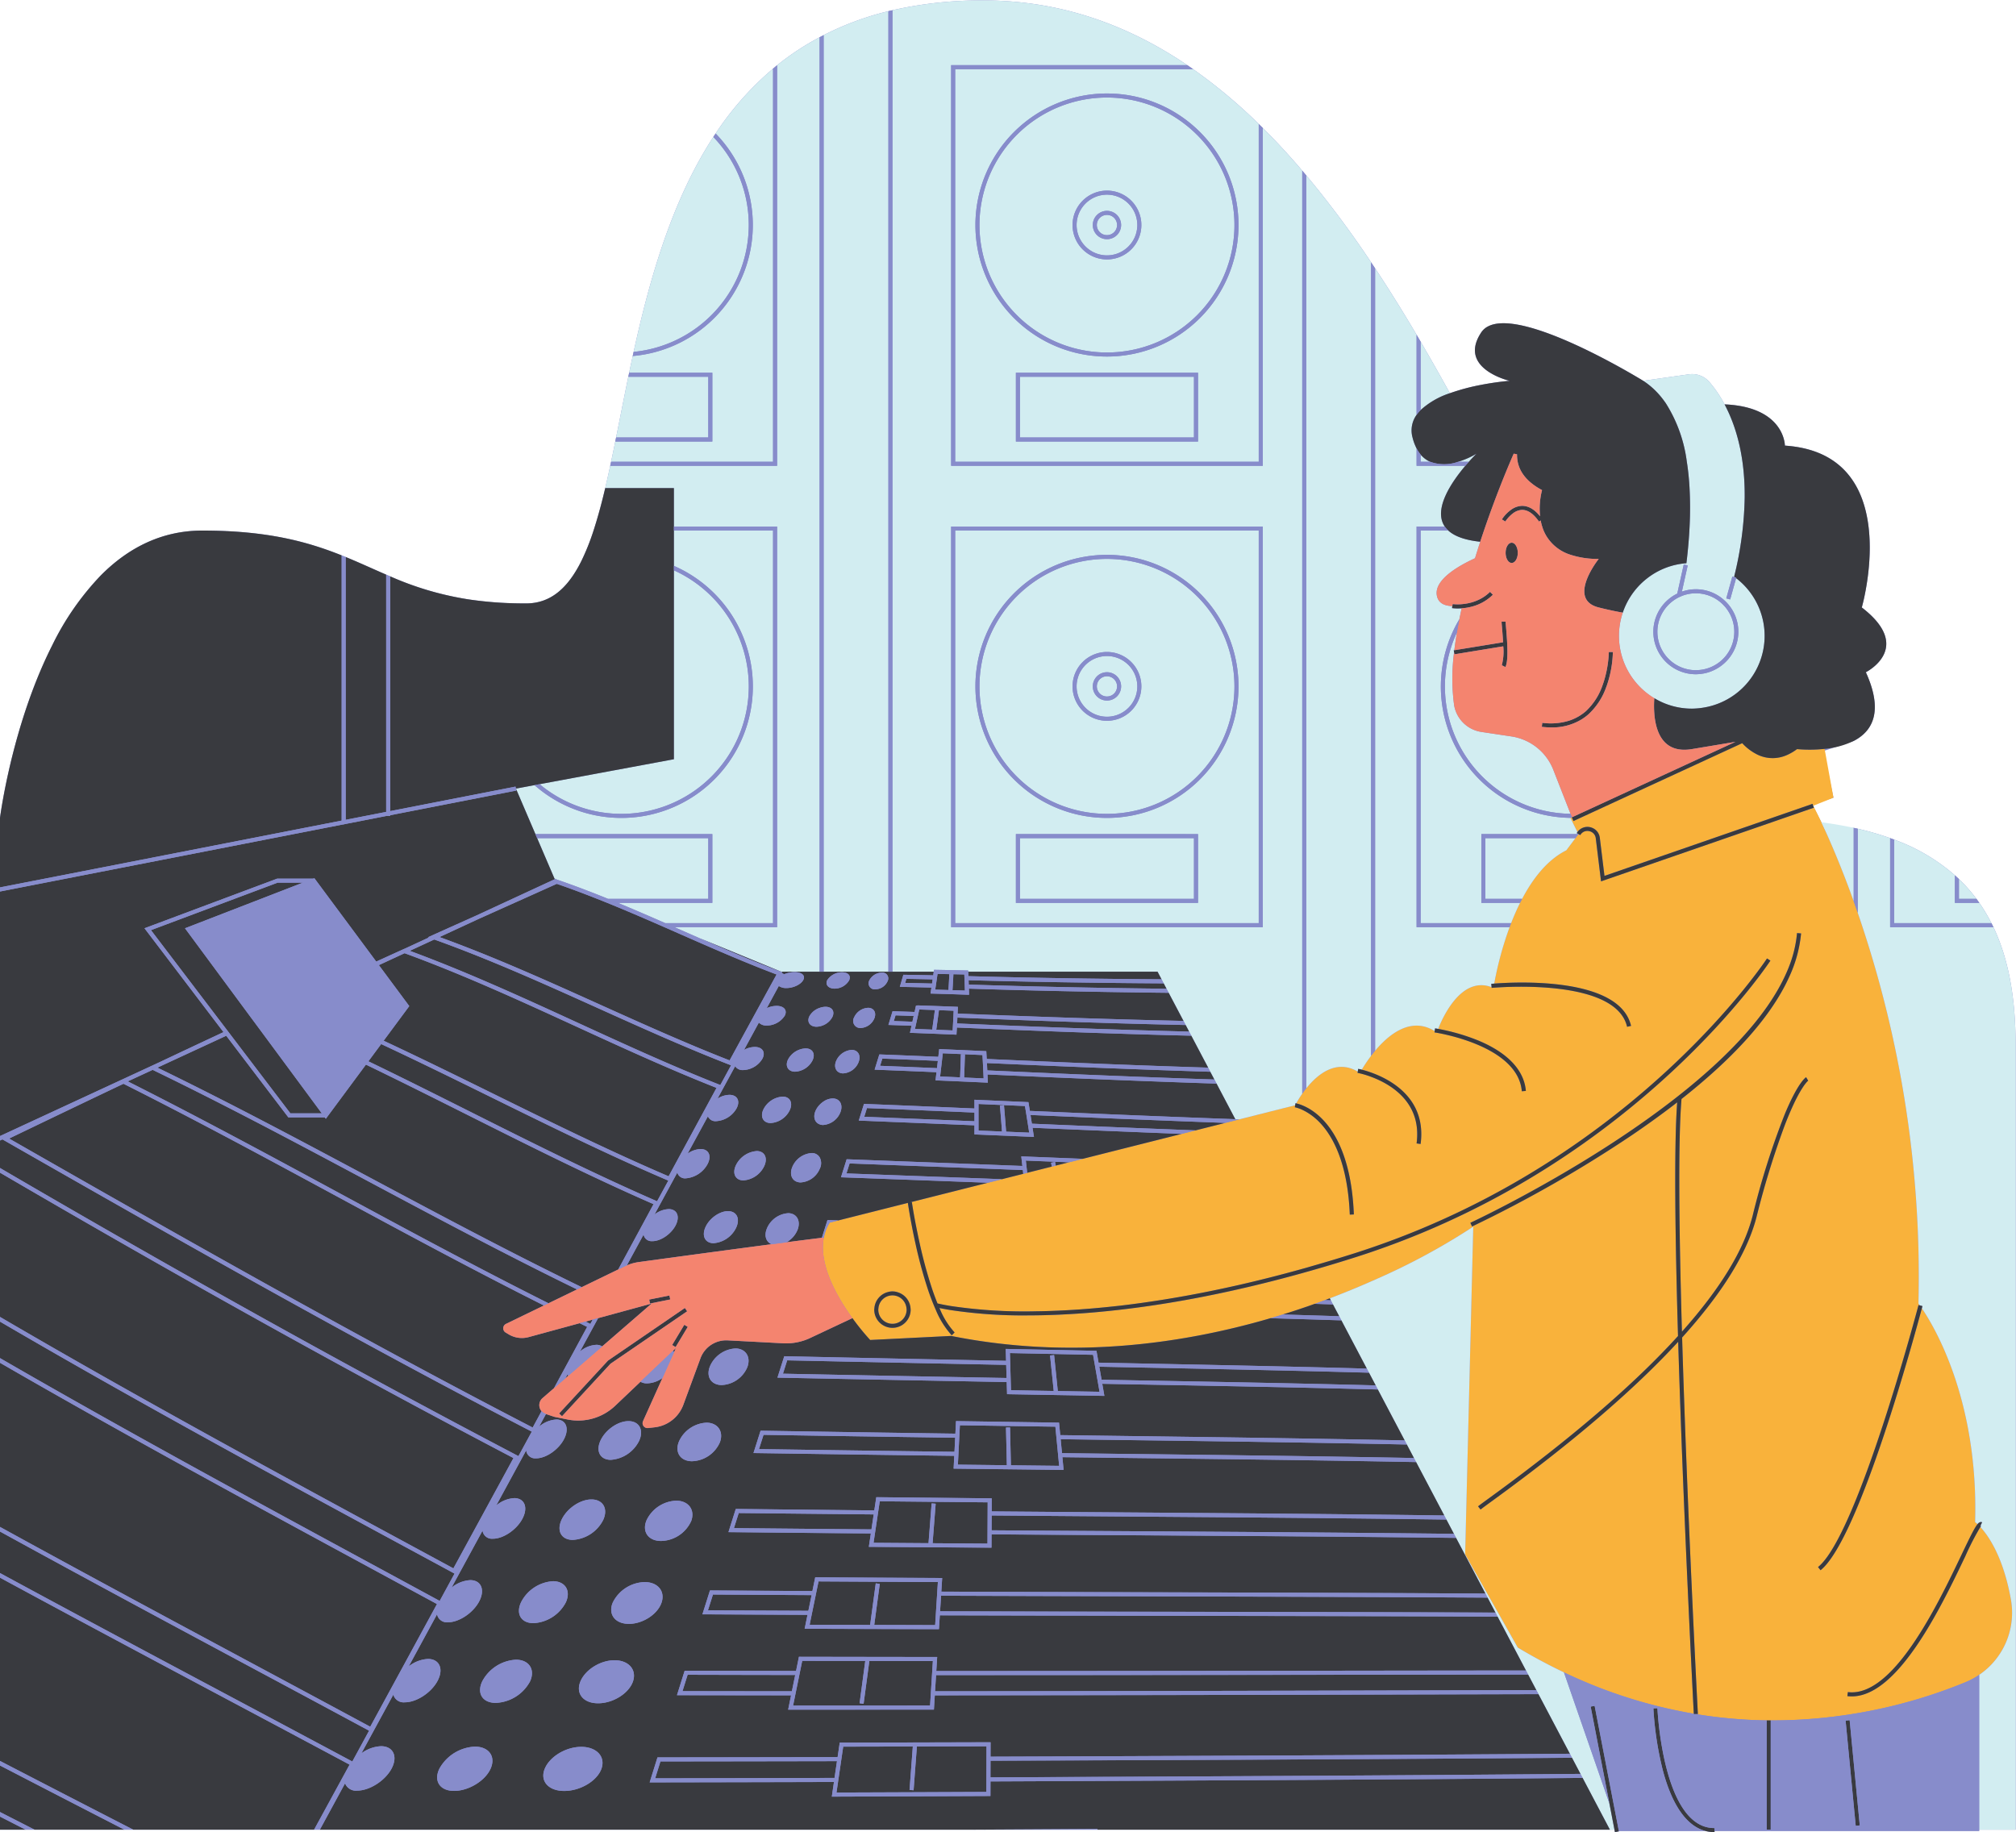 <?xml version="1.0" encoding="UTF-8"?><svg xmlns="http://www.w3.org/2000/svg" xmlns:xlink="http://www.w3.org/1999/xlink" height="452.7" preserveAspectRatio="xMidYMid meet" version="1.0" viewBox="0.0 -0.1 498.1 452.7" width="498.1" zoomAndPan="magnify"><g id="change1_1"><path d="M492.531,229c-.161-.34-.34-.666-.509-1a41.216,41.216,0,0,0-2.979-5c-.234-.336-.467-.672-.712-1A39.067,39.067,0,0,0,484,217.112c-.328-.315-.659-.628-1-.933a47.145,47.145,0,0,0-15-8.817c-.331-.124-.663-.248-1-.368a71.577,71.577,0,0,0-8-2.321c-.329-.076-.667-.145-1-.218L451,205l-3.2-6.265L453,197l-2.429-11.537L458,182.981c.344-.177.678-.367,1-.574,3.959-2.536,6.117-7.351,2-16.407,0,0,12-6-1-16,0,0,5.03-17.388-1-29.259q-.456-.9-1-1.751c-2.954-4.626-7.916-8.122-16-8.9-.33-.032-.659-.064-1-.087,0,0,0-9.155-14-10.138-.29-.021-.6-.031-.9-.044-.034-.063-.068-.122-.1-.184a29.663,29.663,0,0,0-3.7-5.4,5.647,5.647,0,0,0-5.056-1.839L411,93.286l-1,.143L406,94s-.614-.378-1.669-1c-.484-.285-1.06-.621-1.721-1-2.112-1.211-5.053-2.84-8.373-4.517-.508-.257-1.022-.513-1.546-.77-8.343-4.1-18.481-8.109-23.844-6.622a6.015,6.015,0,0,0-1.086.411A4.434,4.434,0,0,0,366,82c-3.359,5.039-.762,8.2,2.174,10a15.9,15.9,0,0,0,1.928,1,18.326,18.326,0,0,0,2.9,1s-2.554.191-6,.8c-.326.057-.66.119-1,.185a51.919,51.919,0,0,0-7.777,2.077Q354.7,90.663,351,84.321q-.5-.849-1-1.7c-3.3-5.574-6.707-11.072-10.25-16.421q-.5-.752-1-1.5a248.773,248.773,0,0,0-16-21.454q-.5-.594-1-1.179c-3.149-3.691-6.395-7.222-9.75-10.555-.332-.33-.666-.653-1-.979A130.181,130.181,0,0,0,294.8,17q-.721-.505-1.451-1C278.612,6.029,262,0,243,0a99.024,99.024,0,0,0-22.5,2.429c-.333.078-.671.149-1,.23a73.175,73.175,0,0,0-16,5.924c-.336.172-.669.348-1,.525A66.863,66.863,0,0,0,192,16.022c-.394.317-.769.653-1.155.978a75.186,75.186,0,0,0-14.034,15.887c-.189.284-.38.568-.566.854-10.222,15.713-15.691,34.911-19.692,53.108-.075.34-.151.681-.225,1.02q-.45,2.076-.88,4.131c-.07.335-.138.666-.207,1-1.07,5.162-2.051,10.2-3.019,15-.068.336-.136.667-.2,1q-.517,2.547-1.035,5-.107.5-.215,1-.608,2.828-1.235,5.5c-.8,3.4-1.649,6.576-2.569,9.5-.1.335-.21.672-.317,1a56.772,56.772,0,0,1-3.015,7.536q-.329.66-.669,1.283C139.8,145.586,135.737,149,130,149c-.13,0-.255,0-.384,0-.438,0-.874,0-1.3-.01A92.231,92.231,0,0,1,116,148.039c-.338-.05-.669-.1-1-.157a77.172,77.172,0,0,1-18.587-5.564q-.5-.212-1-.428c-3.326-1.436-6.549-2.94-10-4.356q-.5-.2-1-.405C76,133.766,66.071,131,50,131c-10.238,0-18.481,4.428-25.086,11.072a67.912,67.912,0,0,0-12,17.263C5.4,174.181,1.892,190.767.608,198.124.181,200.572,0,202,0,202V452H398.894l.115.6.982-.19-.051-.264.06.173h21.357a8.658,8.658,0,0,0,2.19.284h.067l0-.284H489V452h9V258C498,246.721,496.33,237.015,492.531,229Z" fill="#878ccb"/></g><g id="change2_1"><path d="M453,197l-5,2-.163-.473L442,200.548l-1,.346-3.483,1.206L427,205.74l-1,.346-15,5.193-1,.346-13.579,4.7L395.281,207l-.01-.085a3.151,3.151,0,0,0-.257-.915,3,3,0,0,0-1.616-1.545,3.228,3.228,0,0,0-.56-.175,3.034,3.034,0,0,0-3.057,1.159c-.013.017-.024.035-.036.052L388,202l.027-.012.344-.152.683-.3-.679.313-.027.012.064.139.145.313.211.457,1.825-.843,2.854-1.317,15.44-7.124,2.886-1.331.955-.441L426,185.589l1-.462,3.454-1.593a12.682,12.682,0,0,0,3.292,2.581,8.589,8.589,0,0,0,7.254.556,10.369,10.369,0,0,0,1-.434A12.7,12.7,0,0,0,444,185a35.027,35.027,0,0,0,6.808-.058Zm36,216.743a18.385,18.385,0,0,1-3.293,1.784A126,126,0,0,1,437.5,425v0h-.525a117.813,117.813,0,0,1-17.963-1.558l.487-.026c-.021-.4-.708-13.469-1.544-31.927-.8-17.571-1.727-40.022-2.35-61.1,9.954-11.013,16.108-20.956,18.379-29.756A210,210,0,0,1,441,277.845q.52-1.349,1-2.487c3-7.151,4.734-8.414,4.757-8.429l-.514-.858c-.114.069-1.63,1.072-4.243,6.772q-.476,1.036-1,2.293a191.947,191.947,0,0,0-7.984,25.239q-3.273,12.683-17.453,28.573c-.712-24.616-.985-47.138-.106-57.5Q434.026,256.817,441,243.472c.359-.688.689-1.372,1-2.054a32.743,32.743,0,0,0,3-10.876l-1-.084a29.879,29.879,0,0,1-2,8.336c-.3.773-.641,1.546-1,2.317-14.693,31.525-77.011,60.613-77.71,60.935l.42.908a314.5,314.5,0,0,0,39.446-22.54q6.051-4.11,11.232-8.132c-.8,10.927-.507,33.388.207,57.738q-16.32,17.957-46.183,39.705c-1.556,1.131-2.681,1.949-3.225,2.384l.625.782c.527-.421,1.643-1.234,3.188-2.358q29.264-21.291,45.637-39.092c.62,20.719,1.53,42.65,2.311,59.909.808,17.855,1.478,30.694,1.547,32a121.457,121.457,0,0,1-32.086-10.223c-3.772-1.8-7.578-3.828-11.409-6.127l-4.317-7.637-.566-1-2.087-3.692-.567-1L362,384l2-81a163.67,163.67,0,0,1-24.25,13.092c-.329.147-.666.3-1,.442-3.155,1.393-6.562,2.8-10.2,4.177q-.582.221-1.172.439-1.245.464-2.527.919-1.041.37-2.1.736c-.332.114-.665.229-1,.342q-2.352.8-4.806,1.558-1.5.465-3.036.915C291.931,332.047,264.439,335.888,235,330l-20,1a59.772,59.772,0,0,1-4.389-5.4c-.595-.82-1.21-1.712-1.82-2.656q-.322-.5-.641-1.016c-.61-.992-1.2-2.034-1.756-3.108q-.258-.5-.5-1.014-.309-.645-.591-1.3-.214-.5-.41-1a23.441,23.441,0,0,1-1.391-5.036,14.346,14.346,0,0,1-.031-4.327c.009-.056.021-.112.031-.169q.024-.14.051-.279A10.6,10.6,0,0,1,205,302l2.156-.544,12.344-3.112,1-.253,3.805-.959c.056.377.335,2.233.836,4.913.061.325.125.66.192,1.007.168.869.355,1.8.564,2.788.07.33.143.667.217,1.008a114.283,114.283,0,0,0,3.116,11.575c.114.338.227.676.345,1.009.37,1.055.763,2.078,1.172,3.061q.214.515.435,1.011a21.568,21.568,0,0,0,3.964,6.35l.708-.708a19.631,19.631,0,0,1-3.56-5.614c-.064-.14-.126-.285-.189-.427.6.129,1.485.3,2.641.489a119.974,119.974,0,0,0,19.053,1.335c.832,0,1.693-.009,2.57-.022.333,0,.665-.01,1-.017,2.757-.057,5.73-.184,8.916-.4l1-.071q4.022-.291,8.481-.781h0c.329-.037.661-.074,1-.113h.006c4.989-.576,10.38-1.359,16.174-2.4q2.271-.409,4.62-.872c7.446-1.468,15.506-3.357,24.179-5.771.331-.092.668-.189,1-.282.684-.193,1.368-.385,2.059-.584q5.04-1.45,10.343-3.137,1.817-.581,3.6-1.188c.335-.114.666-.231,1-.347,65.282-22.558,97.346-71.17,97.67-71.671l-.84-.542c-.321.5-32.107,48.666-96.83,71.155-.333.115-.665.232-1,.346-1.289.44-2.587.874-3.9,1.293-3.607,1.15-7.1,2.195-10.521,3.177-.522.15-1.059.313-1.577.459-.336.1-.665.184-1,.277-10.553,2.946-20.183,5.108-28.91,6.683q-2.577.465-5.048.864c-3.946.636-7.71,1.161-11.247,1.568h-.006c-.339.039-.661.07-1,.107h0q-4.428.49-8.412.77c-.337.024-.67.046-1,.068-3.158.212-6.113.341-8.843.4h0c-.342.007-.669.009-1,.014a123.441,123.441,0,0,1-21.447-1.312c-1.706-.281-2.778-.521-3.207-.625q-.5-1.214-.96-2.51c-.119-.334-.237-.669-.352-1.01a113.227,113.227,0,0,1-3.145-11.57c-.075-.342-.148-.676-.219-1.008-.21-.98-.4-1.918-.573-2.787-.068-.346-.133-.683-.2-1.007-.578-3.038-.879-5.071-.889-5.142l-.5.072,19.317-4.871,3.463-.874,5.242-1.321.008,0,.974-.246h0l6.078-1.533.971-.245,3.269-.824,3.4-.858,24.416-6.157,3.438-.867,7.359-1.855,2.614-.66.855-.215L320,273l-.077.494a8.186,8.186,0,0,1,1.827.63c.307.141.641.311,1,.517a15.1,15.1,0,0,1,3.568,2.888c3,3.25,6.674,9.79,7.182,22.491l1-.04c-.733-18.328-7.778-24.486-11.75-26.513-.362-.184-.7-.335-1-.457a9.112,9.112,0,0,0-1.5-.472,27.26,27.26,0,0,1,1.5-2.39c.3-.427.632-.876,1-1.335,2.758-3.443,7.359-7.27,12.718-4.133l-.055.312a22.256,22.256,0,0,1,3.337.974c.32.119.655.251,1,.395C344.5,268.35,351.276,272.9,350,282.434l.992.132c1.393-10.449-6.222-15.265-11.246-17.28-.348-.14-.681-.264-1-.378-.939-.334-1.738-.562-2.3-.7a36.975,36.975,0,0,1,2.3-3.412c.311-.41.645-.831,1-1.256,3.445-4.122,8.888-8.482,14.726-4.866l-.046.324c.206.029,20.617,3.083,21.572,14.547l1-.084c-.425-5.1-4.464-9.4-11.68-12.419a50.156,50.156,0,0,0-10-2.908c1.209-3.068,5.806-13.1,13.208-10.312l.017.179c.018,0,.149-.014.366-.031.029.012.057.02.086.033l.006-.04c3.8-.3,30.332-1.939,33.007,9.652l.974-.224c-2.842-12.313-29.01-10.826-33.808-10.448a85.4,85.4,0,0,1,3.8-13.94c.123-.333.247-.665.378-1,.647-1.666,1.382-3.35,2.2-5q.251-.5.512-1c2.671-5.065,6.233-9.656,10.922-12l2.25-3,.75-1,.433.251a2.267,2.267,0,0,1,.174-.251,2.013,2.013,0,0,1,2.031-.739,2.094,2.094,0,0,1,1.218.739,2.033,2.033,0,0,1,.415,1c0,.013.006.023.007.036l1.3,10.639L410,212.683l1-.346,15-5.193,1-.346,13.253-4.587.747-.259,1-.346,6.163-2.133L448,199s.761,1.416,2.018,4.083c1.853,3.93,4.786,10.59,7.982,19.522.331.925.665,1.879,1,2.852A275.835,275.835,0,0,1,474,322s.124.158.341.458l-.324-.085c-.15.568-15.072,56.931-24.83,64.736l.625.782c9.608-7.687,23.382-58.543,25.027-64.719C477.974,327.781,488.857,346.01,488,376a6.257,6.257,0,0,1,.6.509c-.733.885-1.8,3.047-3.94,7.533-2.058,4.31-4.737,9.915-7.828,15.329-5.771,10.108-12.978,19.547-20.271,18.633l-.125.992a8.767,8.767,0,0,0,1.094.068c7.517,0,14.679-9.535,20.368-19.551,3.029-5.332,5.641-10.8,7.664-15.04a67.1,67.1,0,0,1,3.734-7.261c1.965,2.131,5.667,7.366,7.546,17.939A18.539,18.539,0,0,1,489,413.743ZM225,323.5c0-.052-.014-.1-.015-.152a4.428,4.428,0,0,0-.155-1,4.489,4.489,0,0,0-2.991-3.118,4.058,4.058,0,0,0-2.467-.065,4.482,4.482,0,0,0-3.334,3.961c-.011.127-.038.249-.038.378a4.5,4.5,0,0,0,9,0Zm-1.22-1.183a3.472,3.472,0,0,0-6.744.83,3.43,3.43,0,0,0-.036.353,3.5,3.5,0,0,0,7,0c0-.061-.015-.118-.018-.178A3.46,3.46,0,0,0,223.78,322.317Z" fill="#f9b23b"/></g><g id="change3_1"><path d="M295,222H252V207h43Zm69.82-110a20.989,20.989,0,0,1-4.552,2h2.648C364.025,112.762,364.82,112,364.82,112Zm-13.82.216V114h2.354A6.47,6.47,0,0,1,351,112.216ZM273.5,167a2.5,2.5,0,1,0,2.5,2.5A2.5,2.5,0,0,0,273.5,167Zm31.5,2.5A31.5,31.5,0,1,1,273.5,138,31.536,31.536,0,0,1,305,169.5Zm-23,0a8.5,8.5,0,1,0-8.5,8.5A8.51,8.51,0,0,0,282,169.5ZM191,17h-.155a75.186,75.186,0,0,0-14.034,15.887,32.469,32.469,0,0,1-20.483,54.982q-.45,2.076-.88,4.131H176v17H152.019q-.517,2.548-1.035,5H191ZM175,93H155.241c-1.07,5.162-2.051,10.2-3.019,15H175ZM386.409,413.127c-3.772-1.8-7.578-3.828-11.409-6.127l-4.317-7.637-.566-1-2.087-3.692-.567-1L362,384l2-81a163.67,163.67,0,0,1-24.25,13.092c-.329.147-.666.3-1,.442-3.155,1.393-6.562,2.8-10.2,4.177l.256.485.536,1.019,1.538,2.916.537,1.019,6.284,11.921.535,1.014.513.973,1,1.9.139.265.535,1.015,6.633,12.581.533,1.011,1.759,3.336.533,1.011,6.956,13.194.531,1.007,1.857,3.523.53,1.006,7.254,13.759.529,1,1.947,3.693.528,1,7.018,13.311.526,1,2.026,3.842.526,1,7.76,14.72.525,1,2.1,3.984.524,1,6.746,12.8h1.128l-1.26-6.507ZM192,115H150.769q-.608,2.828-1.235,5.5H166.5V130H192v99H166.646l1.553.683c1.556.684,3.129,1.374,4.7,2.063L193,240h9.5V9.108A66.863,66.863,0,0,0,192,16.022Zm89,54.5a7.5,7.5,0,1,1-7.5-7.5A7.508,7.508,0,0,1,281,169.5Zm-4,0a3.5,3.5,0,1,0-3.5,3.5A3.5,3.5,0,0,0,277,169.5ZM203.5,240h16V2.659a73.175,73.175,0,0,0-16,5.924ZM311,228H236V131h75Zm-15-22H251v17h45Zm10-36.5A32.5,32.5,0,1,0,273.5,202,32.536,32.536,0,0,0,306,169.5Zm6-137.983c3.355,3.333,6.6,6.864,9.75,10.555V270.148a27.26,27.26,0,0,0-1.5,2.39c-.081-.017-.144-.028-.171-.032L320,273l-13.8,3.48-.988-.036-4.636-8.8-.537-1.018-1.007-1.91L298.5,263.7l-4.161-7.893L293.8,254.8l-.856-1.624-.534-1.013-3.661-6.944-.53-1-.7-1.326-.529-1L286,240H239.223l-.014-.3-.466-.011c-2.852-.063-4.31-.093-7.522-.151l-.443-.008-.066.468H220.5V2.429A99.024,99.024,0,0,1,243,0c19,0,35.612,6.029,50.348,16H235v99h77ZM312,130H235v99h77ZM185,55.5a31.386,31.386,0,0,0-8.755-21.759c-10.222,15.713-15.691,34.911-19.692,53.108A31.54,31.54,0,0,0,185,55.5Zm6,75.5H166.5v8.722A32.489,32.489,0,1,1,132.066,193.9l-4.6.855v0L132.286,206H176v17H152.691c3.932,1.626,7.829,3.313,11.679,5H191Zm-16,76H132.714L137,217l.206.085.084-.039.042.09.211.087.16.055c4.209,1.441,8.392,3.042,12.54,4.722H175Zm194.006,36.96-.092.007c.029.012.057.02.086.033ZM351,84.321v16.9a19.738,19.738,0,0,1,7.223-4.161Q354.7,90.663,351,84.321ZM185,169.5a31.537,31.537,0,0,0-18.5-28.681V187.5l-33.177,6.166A31.479,31.479,0,0,0,185,169.5ZM236,17h58.8A130.181,130.181,0,0,1,311,30.538V114H236Zm60,75H251v17h45ZM241,55.5A32.5,32.5,0,1,0,273.5,23,32.536,32.536,0,0,0,241,55.5ZM295,93H252v15h43Zm163,129.6v-18.15q-3.785-.822-7.982-1.372C451.871,207.013,454.8,213.673,458,222.605ZM354.476,254.671l.094-.666c.012,0,.289.043.753.126,1.209-3.068,5.806-13.1,13.208-10.312l-.079-.817c.093-.009.353-.032.727-.062a85.4,85.4,0,0,1,3.8-13.94H350V130h6.962c-2.941-4.314,1.777-11.11,5.081-15H350v-4.3a12.2,12.2,0,0,1-1-2.7,6.566,6.566,0,0,1,1-5.59V82.623c-3.3-5.574-6.707-11.072-10.25-16.421V259.537C343.2,255.415,348.638,251.055,354.476,254.671ZM266,55.5a7.5,7.5,0,1,1,7.5,7.5A7.508,7.508,0,0,1,266,55.5Zm4,0a3.5,3.5,0,1,0,3.5-3.5A3.5,3.5,0,0,0,270,55.5Zm-28,0A31.5,31.5,0,1,1,273.5,87,31.536,31.536,0,0,1,242,55.5Zm23,0a8.5,8.5,0,1,0,8.5-8.5A8.51,8.51,0,0,0,265,55.5Zm8.5,2.5a2.5,2.5,0,1,0-2.5-2.5A2.5,2.5,0,0,0,273.5,58ZM351,131v97h22.361c.647-1.666,1.382-3.35,2.2-5H366V206h24l-.433-.251c.054-.092.117-.174.178-.258L388,202l.027-.012A32.474,32.474,0,0,1,360.571,152.9q.271-1.349.572-2.7c-.354.025-.683.036-.972.036a10.119,10.119,0,0,1-1.407-.084l.073-.494c-1.962-.05-3.517-.738-3.837-2.66-.632-3.789,5.116-7.178,9.439-9.162.423-1.385.854-2.748,1.288-4.077-3.911-.412-6.41-1.409-7.892-2.761Zm25.078,91c2.671-5.065,6.233-9.656,10.922-12l2.25-3H367v15Zm116.453,7H467V206.994a71.577,71.577,0,0,0-8-2.321v20.784A275.835,275.835,0,0,1,474,322s.124.158.341.458l.642.169-.144.545C477.974,327.781,488.857,346.01,488,376a6.257,6.257,0,0,1,.6.509,1.47,1.47,0,0,1,.6-.486.685.685,0,0,1,.528.03l-.448.894a.313.313,0,0,0,.268.012,1.053,1.053,0,0,0-.247.253c1.965,2.131,5.667,7.366,7.546,17.939A18.539,18.539,0,0,1,489,413.743V452h9V258C498,246.721,496.33,237.015,492.531,229ZM359.273,174.128a49.372,49.372,0,0,1-.005-13.046l-.081-.494.14-.023c.173-1.443.388-2.91.639-4.39a31.477,31.477,0,0,0,28.073,44.813l-4.253-10.867a13.215,13.215,0,0,0-10.348-8.255l-7.382-1.108A8.043,8.043,0,0,1,359.273,174.128ZM489.043,223H483v-6.821a47.145,47.145,0,0,0-15-8.817V228h24.022A41.216,41.216,0,0,0,489.043,223ZM335.468,264.68l.119-.672c.023,0,.342.064.866.2a36.975,36.975,0,0,1,2.3-3.412V64.705a248.773,248.773,0,0,0-16-21.454V268.813C325.508,265.37,330.109,261.543,335.468,264.68ZM484,217.112V222h4.331A39,39,0,0,0,484,217.112Zm-48.412-63.921A17.965,17.965,0,0,1,427,172.572c-.327.19-.661.366-1,.535a17.85,17.85,0,0,1-5.439,1.69c-.344.049-.688.1-1.038.126-.5.042-1.009.077-1.523.077a17.988,17.988,0,0,1-11.818-31.555c.26-.227.526-.445.8-.657a17.891,17.891,0,0,1,9.684-3.721c.309-2.524.571-5.245.732-8.067q.028-.5.053-1a91.546,91.546,0,0,0-.023-9.728q-.082-1.406-.218-2.8-.123-1.244-.293-2.471c-.047-.335-.1-.668-.15-1a35.4,35.4,0,0,0-5.186-14.455c-.188-.275-.382-.544-.581-.81-.319-.426-.652-.841-1-1.24a19.151,19.151,0,0,0-4-3.5l4-.571,1-.143,6.244-.892a5.647,5.647,0,0,1,5.056,1.839,29.663,29.663,0,0,1,3.7,5.4c.034.062.068.121.1.184.3.569.6,1.179.9,1.817,2.254,4.873,4.152,11.8,4.067,21.235a86.84,86.84,0,0,1-2.6,19.508c.077.056.146.119.222.176l-.249-.07-.425-.118L427,146.025l-.481,1.729.481.134h0l.481.133,1.467-5.267A17.97,17.97,0,0,1,435.588,153.191ZM429.5,156a10.448,10.448,0,0,0-2.5-6.785c-.1-.115-.2-.223-.3-.334q-.332-.359-.7-.685a10.4,10.4,0,0,0-10.372-2.13l-.087.031.33-1.478,1.117-5.011-.381-.084-.6-.132-1.6,7.178a10.612,10.612,0,0,0-1.848,1.152q-.4.31-.764.656A10.486,10.486,0,0,0,419,166.5c.283,0,.561-.02.839-.042.336-.027.667-.071.994-.129A10.457,10.457,0,0,0,426,163.8a10.571,10.571,0,0,0,1-1.019A10.448,10.448,0,0,0,429.5,156Zm-3.145-6c-.113-.137-.235-.265-.355-.4a9.447,9.447,0,0,0-10.573-2.4c-.048.02-.1.036-.145.056l-.022.1-.127-.028a9.456,9.456,0,0,0-1.9,1.135,9.67,9.67,0,0,0-.764.65A9.488,9.488,0,0,0,419,165.5c.25,0,.494-.018.739-.037a9.386,9.386,0,0,0,.986-.128A9.476,9.476,0,0,0,427,150.9,9.76,9.76,0,0,0,426.355,150Z" fill="#d2edf1"/></g><g id="change4_1"><path d="M147.778,325.606,161,322l-12.215,10.586a2.651,2.651,0,0,0-1.385-.394,6.715,6.715,0,0,0-4.111,1.667Zm82.508-82.682.072-.476c.027-.183.054-.364.082-.556-2.32-.05-3.769-.079-6.5-.125l-.292,1C226.359,242.823,227.852,242.859,230.286,242.924Zm13.564,19.694.015.291c.007.141.014.28.021.415l0,.107c.01.191.02.389.029.6l.01.192.007.167c22.5,1.016,39.916,1.713,56.1,2.245l-1.007-1.91c-16.163-.5-33.751-1.189-55.185-2.157ZM108.635,395.473l3.672-6.749-7.959-4.306C69.857,365.764,34.533,346.65,0,326.461v9.015c31.1,17.986,62.743,35.134,93.706,51.906Q101.178,391.429,108.635,395.473ZM239.358,243.187c15.645.5,32.074.845,48.862,1.024l-.7-1.326c-17.271-.112-33.063-.367-48.2-.78C239.333,242.475,239.344,242.8,239.358,243.187Zm3.67,23.177-.046-1.021h0l-.02-.455c-.054-1.145-.082-1.71-.14-2.823l-.08-1.473-.19-.009c-3.638-.163-5.739-.258-9.607-.424l-.107.916h0l-.443,3.8h0l-.119,1.016c1.93.083,3.461.15,4.939.216.084-2.223.126-3.466.192-5.7l1,.03c-.066,2.239-.108,3.485-.193,5.715ZM234.561,240.6l-2.916-.055-.053.369h0l-.081.56c-.116.794-.177,1.2-.3,2.034l-.065.436h0l-.074.485c1.276.037,2.3.068,3.271.1C234.438,242.991,234.488,242.091,234.561,240.6ZM166.545,334.01,167,333l-.7.663A2.339,2.339,0,0,1,166.545,334.01Zm54.287-81.816c1.776.061,2.863.1,4.6.163l.314-1.42c-1.631-.056-2.688-.091-4.485-.149l0,.009Zm15.693-.421c-.016.329-.033.646-.052,1.018,17.2.727,37.327,1.524,57.328,2.006l-.856-1.624c-16.65-.359-34.619-.942-56.4-1.832C236.539,251.49,236.532,251.636,236.525,251.773ZM128.1,359.694l3.291-6.051C88,331.205,44.921,306.771.926,281.619L.6,281.434l-.6.279V288.5c45.222,26.431,87.1,49.709,127.777,71.03Zm126.855-82.137c11.457.487,25.644,1.081,40.421,1.653l7.359-1.855c-14.064-.516-29.137-1.127-48.121-1.951l.019.119C254.743,276.228,254.831,276.78,254.952,277.557Zm-16.579-33.869c-.027-.849-.043-1.264-.077-2.077l-.023-.535h0c-.006-.134-.012-.261-.018-.395-1.015-.023-1.858-.041-2.695-.058-.073,1.5-.124,2.4-.222,3.94l3.064.1C238.4,244.35,238.387,244.083,238.373,243.688Zm-12.145,9.7-.166.751c1.667.064,2.992.115,4.258.166.27-1.9.419-2.976.666-4.836-1.136-.04-2.339-.081-3.861-.132l-.142.642h0l-.754,3.409ZM55.22,254.929,35.7,229.268,68.5,217h8.907l.268-.1L92.96,237.5q3.368-1.536,6.753-3.072l.186-.085.019.007,6.032-2.793-.2-.072,1.131-.51c2.7-1.221,5.415-2.43,8.121-3.648l1-.449q.925-.416,1.85-.831L131,219.958l1-.463,5.206-2.41L137,217l-4.286-10-.428-1-4.819-11.243.095.488L116,197.506l-1,.195-18.587,3.634v.165H95.57l-10.157,1.986v.014h-.072L0,220.185V280.61l39.475-18.276Q47.355,258.608,55.22,254.929ZM0,447.638Q4.263,449.819,8.538,452h22.2Q15.031,443.927,0,436.141ZM239.276,241.1c15,.409,30.636.664,47.716.778L286,240H239.223l.008.167C239.25,240.545,239.262,240.8,239.276,241.1Zm83.474,81.7c-.332.114-.665.229-1,.342q-2.352.8-4.806,1.558c1.6.046,3.2.094,4.806.143l1,.031q4.07.123,8.131.252l-1.538-2.916c-1.493-.051-2.994-.1-4.491-.146Q323.811,322.439,322.75,322.805Zm-129.984-82.85c-6.681-2.507-13.341-5.356-19.863-8.209L193,240h37.712l-.128.9c-2.494-.054-3.98-.084-7-.134l-.382-.006-.875,2.982.654.014c3.078.065,4.62.1,7.158.17l-.228,1.477.567.017c3.556.1,5.2.158,8.426.267l.531.017-.014-.53c-.01-.4-.018-.676-.027-.982,15.8.507,32.4.852,49.36,1.029l3.661,6.944c-16.485-.359-34.293-.939-55.816-1.818l.077-1.661-.5-.02c-3.6-.137-5.448-.205-9.426-.337l-.435.072-.343,1.548c-1.851-.064-2.952-.1-5.058-.168l-.383-.011-.023.077-1,3.3,0,.009h0l.648.022.352.012c1.88.064,3,.1,4.708.167l-.386,1.742.6.023c4.346.166,6.4.25,10.4.419l.492.021.1-1.766c17.365.734,37.718,1.541,57.917,2.02L298.5,263.7c-16.028-.5-33.48-1.183-54.7-2.142l-.106-1.928-1.093-.049c-3.783-.17-5.9-.266-10.075-.444l-.465-.02-.224,1.911c-4.385-.189-7.137-.3-11.332-.469l-1-.038-1.85-.072-.384-.014L216.1,264.2l.651.026,2.745.108,1,.04c3.875.154,6.647.272,10.888.456l-.235,2.012.54.023c4.681.2,7.034.307,11.389.5l.994.045-.092-2.025c22.723,1.026,40.263,1.727,56.593,2.261l4.636,8.8c-14.814-.536-30.581-1.173-50.765-2.048l-.351-2.167-13.337-.588.006,2.161c-7.977-.345-13.043-.563-20.266-.855l-1-.04c-1.731-.07-3.588-.144-5.646-.225l-.382-.015-1.286,4.119.652.026c2.221.086,4.441.184,6.662.273l1,.04q10.131.408,20.263.831l0,2.25,14.7.615-.35-2.256c10.54.448,23.362.984,36.826,1.512l-24.416,6.157,0-.007-15.19-.6L252.6,288q-16.049-.621-32.1-1.226l-1-.038q-4.968-.189-9.937-.38l-.38-.013-1.4,4.448.657.024q5.532.2,11.063.41l1,.037q11.805.433,23.609.873l-19.317,4.871.5-.072c.01.071.311,2.1.889,5.142.062.324.127.661.2,1.007.171.869.363,1.807.573,2.787.071.332.144.666.219,1.008a113.227,113.227,0,0,0,3.145,11.57c.115.341.233.676.352,1.01q.462,1.294.96,2.51c.429.1,1.5.344,3.207.625a123.441,123.441,0,0,0,21.447,1.312c.336,0,.663-.007,1-.014h0c2.73-.056,5.685-.185,8.843-.4.332-.022.665-.044,1-.068q3.988-.286,8.412-.77h0c.335-.037.657-.068,1-.107h.006c3.537-.407,7.3-.932,11.247-1.568q2.471-.4,5.048-.864c8.727-1.575,18.357-3.737,28.91-6.683.335-.093.664-.182,1-.277.518-.146,1.055-.309,1.577-.459,3.421-.982,6.914-2.027,10.521-3.177,1.315-.419,2.613-.853,3.9-1.293.335-.114.667-.231,1-.346,64.723-22.489,96.509-70.659,96.83-71.155l.84.542c-.324.5-32.388,49.113-97.67,71.671-.334.116-.665.233-1,.347q-1.784.606-3.6,1.188-5.305,1.691-10.343,3.137c-.691.2-1.375.391-2.059.584-.332.093-.669.19-1,.282-8.673,2.414-16.733,4.3-24.179,5.771q-2.352.465-4.62.872c-5.794,1.044-11.185,1.827-16.174,2.4h-.006c-.334.039-.666.076-1,.113h0q-4.461.5-8.481.781l-1,.071c-3.186.214-6.159.341-8.916.4-.34.007-.672.012-1,.017-.877.013-1.738.022-2.57.022a119.974,119.974,0,0,1-19.053-1.335c-1.156-.188-2.039-.36-2.641-.489.063.142.125.287.189.427a19.631,19.631,0,0,0,3.56,5.614l-.708.708a21.568,21.568,0,0,1-3.964-6.35q-.22-.5-.435-1.011c-.409-.983-.8-2.006-1.172-3.061-.118-.333-.231-.671-.345-1.009a114.283,114.283,0,0,1-3.116-11.575c-.074-.341-.147-.678-.217-1.008-.209-.986-.4-1.919-.564-2.788-.067-.347-.131-.682-.192-1.007-.5-2.68-.78-4.536-.836-4.913l-3.805.959-1,.253-12.344,3.112-2.337-.076-.379-.012-.94,2.968-.448,1.415-.552.068c-2.376.294-5.167.65-8.195,1.043a6.252,6.252,0,0,0,2.769-3.152c.8-2.185-.229-3.973-2.277-4.042a6.161,6.161,0,0,0-5.327,3.794c-.733,1.771-.206,3.314,1.16,3.879-12.65,1.66-27.7,3.71-32.819,4.411a11.486,11.486,0,0,0-2.945.822l4.143-7.616a1.98,1.98,0,0,0,2.069,1.625c2.062.07,4.695-1.687,5.836-3.875s.4-3.978-1.612-4.048a6.019,6.019,0,0,0-3.6,1.353l5.643-10.373a1.961,1.961,0,0,0,2,1.428,6.742,6.742,0,0,0,5.482-3.544c1.043-2,.307-3.635-1.626-3.7a5.748,5.748,0,0,0-3.325,1.156l5.026-9.24a2.007,2.007,0,0,0,1.958,1.2A6.225,6.225,0,0,0,182,273.747c.937-1.8.183-3.26-1.685-3.32a5.589,5.589,0,0,0-3.039.943l4.359-8.013a2.179,2.179,0,0,0,1.923.952,5.746,5.746,0,0,0,4.816-2.815c.822-1.581.028-2.85-1.792-2.9a5.586,5.586,0,0,0-2.758.735l3.673-6.753a2.513,2.513,0,0,0,1.88.726,5.328,5.328,0,0,0,4.51-2.421c.7-1.346-.158-2.406-1.949-2.435a5.9,5.9,0,0,0-2.5.565l2.98-5.479a3.185,3.185,0,0,0,1.837.509c1.785.017,3.655-.914,4.222-2.009s-.374-1.928-2.156-1.931a6.693,6.693,0,0,0-2.578.529l-.538-.293.1-.183Zm-12.774,59.21c-2.039-.069-4.541,1.608-5.617,3.795s-.263,4.057,1.855,4.126a6.757,6.757,0,0,0,5.668-3.874C182.9,301.025,182.03,299.235,179.992,299.165Zm7.059-14.854a6.248,6.248,0,0,0-5.2,3.461c-.987,2-.214,3.727,1.749,3.8a6.2,6.2,0,0,0,5.226-3.548C189.742,286.016,188.942,284.379,187.051,284.311Zm8.085-10.106c.826-1.807.07-3.276-1.69-3.338a5.716,5.716,0,0,0-4.8,3.108c-.889,1.8-.138,3.365,1.685,3.43A5.646,5.646,0,0,0,195.136,274.205Zm7.364,11.63a2.25,2.25,0,0,0-1.907-1.03,5.6,5.6,0,0,0-4.842,3.466c-.83,2.006.062,3.731,2.009,3.8a5.468,5.468,0,0,0,4.74-3.291c.038-.087.088-.17.121-.259A3.043,3.043,0,0,0,202.5,285.835Zm3.345-14.515a4.134,4.134,0,0,0-2.345.742,5.542,5.542,0,0,0-1,.836,5.1,5.1,0,0,0-1.029,1.54c-.623,1.508-.154,2.833,1.029,3.277a2.453,2.453,0,0,0,.79.168c.069,0,.14-.012.21-.014a4.987,4.987,0,0,0,4.166-3.2C208.325,272.859,207.511,271.383,205.845,271.32Zm10.44-26.965a3.369,3.369,0,0,0,3.047-2.082,1.434,1.434,0,0,0-1.468-2.044,3.519,3.519,0,0,0-3.1,1.973A1.5,1.5,0,0,0,216.285,244.355Zm-3.685,9.561a3.87,3.87,0,0,0,3.467-2.475c.5-1.384-.182-2.483-1.539-2.519a4,4,0,0,0-3.5,2.371A1.75,1.75,0,0,0,212.6,253.916Zm-2.094,5.406a4.513,4.513,0,0,0-3.926,2.754c-.661,1.6.09,2.994,1.672,3.052a4.394,4.394,0,0,0,3.911-2.851C212.744,260.671,212.008,259.375,210.506,259.322Zm-4.342-15.138a4.176,4.176,0,0,0,3.639-2.046c.514-1.12-.233-1.98-1.71-1.989a4.352,4.352,0,0,0-3.7,1.933C203.842,243.19,204.652,244.162,206.164,244.184Zm-4.492,9.415a3.724,3.724,0,0,0,.828-.087,4.554,4.554,0,0,0,1-.322,4.451,4.451,0,0,0,2.177-2.039c.625-1.366-.1-2.446-1.655-2.479a3.7,3.7,0,0,0-.522.031,4.579,4.579,0,0,0-1,.246,4.529,4.529,0,0,0-2.524,2.065C199.306,252.37,200.075,253.556,201.672,253.6Zm-2.551,5.351a5.2,5.2,0,0,0-4.411,2.733c-.783,1.588-.034,2.971,1.667,3.028a5.119,5.119,0,0,0,4.393-2.834C201.5,260.283,200.768,259,199.121,258.95Zm49.456,20.582,5.708.239-.258-1.655c-.2-1.278-.3-1.91-.5-3.159l-.287-1.766-11.477-.5v1.16h0V278h0l0,1.25,5.807.243c-.189-2.48-.3-3.875-.512-6.395l1-.084C248.269,275.575,248.381,276.975,248.577,279.532Zm12.272,8.384,3.269-.824-10.664-.425.155,1.375h0l.187,1.652,6.078-1.533c-.059-.305-.119-.621-.184-.96l.983-.187C260.738,287.332,260.794,287.627,260.849,287.916Zm66.53,33.234,1.428.046-.256-.485Q327.969,320.932,327.379,321.15ZM87.05,435.156l4.142-7.614q-13.731-7.4-27.509-14.775C42.644,401.484,21.31,390.039,0,378.331v10.26c19.477,10.56,38.939,20.925,58.162,31.16Q72.625,427.451,87.05,435.156ZM235.376,254.515l.071-1.273c.054-.995.079-1.484.126-2.445l.054-1.155c-1.453-.055-2.626-.1-3.812-.142l.174.023c-.251,1.882-.4,2.952-.665,4.824C232.572,254.4,233.83,254.45,235.376,254.515Zm8.355,179.446.007-2.564q-8.6.026-17.2.041c-.317,4.173-.489,6.445-.815,10.819l-1-.074c.324-4.346.5-6.621.809-10.742q-8.6.02-17.2.04l-1.662,11.34q18.519-.065,37.033-.149l.008-2.6h0l.018-6.114ZM145.862,327.034l.578-1.063-1.763.481C145.072,326.644,145.466,326.842,145.862,327.034Zm85.163,90.771c49.391-.036,99.6-.166,148.161-.292h.4l-2.026-3.842q-24.389.022-48.78.058c-31.956.042-64.986.084-97.5.082Zm49.729-76.826c13.461.246,27.23.5,41,.8l1,.022q8.013.178,16,.385l1,.025.139,0-.139-.265-1-1.9-.513-.973q-7.721-.216-15.487-.4c-.333-.009-.667-.016-1-.024-14.313-.344-28.648-.63-42.646-.908l-7.5-.149.563,3.219ZM168.623,417.77q13.518.025,27.032.034l.822-4.026c-10.689-.015-16.235-.027-26.581-.056ZM115.769,274.4c15.139,7.6,30.795,15.449,46.577,22.332l2.781-5.112c-14.843-6.348-29.567-13.6-43.809-20.614-8.9-4.382-17.966-8.841-27.141-13.125l-3.158,4.264C99.377,266.173,107.642,270.318,115.769,274.4Zm134,87.562,9.994.114,1.928.023-.933-9.682-1.232-.017c-8.436-.124-13.346-.2-22.363-.333l-.106,2.1h0l-.278,5.475h0l-.109,2.162,12.1.142c-.082-3.627-.128-5.607-.216-9.312l1-.024C249.638,356.326,249.683,358.307,249.765,361.957ZM74.723,204.558l9.69-1.894V137.129C76,133.766,66.071,131,50,131c-10.238,0-18.481,4.428-25.086,11.072a67.912,67.912,0,0,0-12,17.263C5.4,174.181,1.892,190.767.608,198.124.181,200.572,0,202,0,202v17.167L24.914,214.3ZM181.338,377.483q16.986.174,33.975.312l.553-3.694q-16.673-.163-33.346-.345Zm-6.422,20.31c9.575.055,14.786.08,24.808.123l.8-3.88c-9.772-.053-14.871-.083-24.372-.145Zm69.11-26.678c-10.511-.1-16.075-.152-26.662-.261l-1.536,10.259q6.793.051,13.585.1l.767-9.834,1,.078-.761,9.764q6.78.047,13.562.095l.011-2.292h0l.02-3.953ZM140.373,339.877a2.577,2.577,0,0,1-.093-.487l-.584,1.073Zm89.962,72.933.155-2.478q-7.847-.009-15.693-.023l-1.421,10.585-.99-.133,1.4-10.454q-7.788-.012-15.577-.023l-2.256,11.056q16.923,0,33.847-.019l.157-2.516h0l.375-6Zm5.491-54.181L236,355.15q-23.677-.332-47.353-.716l-1.12,3.525Q211.678,358.325,235.826,358.629Zm-42.382-19.3q27.627.561,55.254,1.065l-.095-3.246q-27.055-.539-54.11-1.119Zm67.907,4.286,10.315.178-1.6-9.135-20.545-.428.056,1.938h0l.153,5.245h0l.059,2,10.557.182c-.347-3.4-.541-5.28-.905-8.766l1-.1C260.8,338.252,261,340.132,261.351,343.613Zm-29.777,49.57.151-2.372q-14.745-.072-29.489-.161l-2.2,10.708q7.476.029,14.951.046l1.389-10.273.99.135L216,401.407q7.527.021,15.053.045l.153-2.419h0l.371-5.85Zm13.437-18.821-.018,3.664q16.758.12,33.516.219c26.456.165,53.79.336,80.717.652l-1.857-3.523c-26.884-.373-54.189-.574-80.611-.768Q260.885,374.489,245.011,374.362ZM391.02,439.205l6.746,12.8H271.178l-.018-.182-.457,0q-15.438.1-30.875.179H79.028l6.228-11.45a2.861,2.861,0,0,0,2.993,1.8c3.043.014,6.931-2.447,8.518-5.475s.352-5.483-2.6-5.5a8.775,8.775,0,0,0-4.877,1.766l7.89-14.5a2.643,2.643,0,0,0,2.829,1.887c2.871.024,6.573-2.373,8.121-5.329s.431-5.355-2.357-5.384a8.346,8.346,0,0,0-4.794,1.84l7-12.872a2.464,2.464,0,0,0,2.664,1.972c2.718.034,6.247-2.292,7.751-5.165s.484-5.211-2.156-5.25a7.946,7.946,0,0,0-4.676,1.856l7.659-14.081a2.324,2.324,0,0,0,2.511,1.993c2.564.044,5.908-2.192,7.356-4.961s.519-5.026-1.971-5.075A7.527,7.527,0,0,0,122.6,371.9l7.413-13.628a2.21,2.21,0,0,0,2.373,1.97c2.419.054,5.581-2.08,6.964-4.728s.529-4.811-1.822-4.869a7.119,7.119,0,0,0-4.33,1.771l1.7-3.12L137,350l3.249.65a13.274,13.274,0,0,0,11.743-3.392l6.25-5.937a3.2,3.2,0,0,0,1.559.4,6.8,6.8,0,0,0,3.871-1.328l-4.8,10.664a1.214,1.214,0,0,0,1.241,1.7l1.609-.179a8.589,8.589,0,0,0,7.112-5.568l4.237-11.5A6.774,6.774,0,0,1,176.4,331.8h0a6.775,6.775,0,0,1,3.386-.706l13.718.722a13.926,13.926,0,0,0,6.664-1.307l10.443-4.914A59.772,59.772,0,0,0,215,331l20-1c29.439,5.888,56.931,2.047,78.908-4.38q3.924.111,7.842.228l1,.031q4.339.132,8.668.271l6.284,11.921q-7.455-.209-14.952-.389l-1-.023c-14.306-.345-28.635-.63-42.626-.908l-7.705-.153-.513-2.924-22.419-.468.086,2.939q-27.216-.543-54.432-1.125l-.374-.008-1.681,5.288.67.013q27.984.57,55.971,1.079l.088,3,24.044.416-.524-2.988,8.4.155c13.467.246,27.243.5,41.014.8l1,.023q8.013.179,16,.385l1,.025.674.018,6.633,12.581c-22.8-.478-45.941-.785-68.342-1.081l-16.755-.224-.3-3.084-2.125-.031c-8.586-.126-13.518-.2-22.846-.34l-.483-.007-.156,3.1q-23.88-.336-47.76-.723l-.372-.006-1.751,5.516.672.011q24.468.372,48.935.679l-.16,3.163.52.006c9.667.115,14.9.175,23.611.274l3.042.034-.3-3.143,17.771.213c22.823.269,46.4.548,69.625,1l6.956,13.194c-26.712-.369-53.826-.568-80.072-.761q-15.878-.115-31.751-.244l.015-3.237-.5,0c-10.98-.1-16.554-.157-27.594-.27l-.434,0-.488,3.257q-16.929-.165-33.857-.35l-.371,0-1.812,5.722.675.007q17.256.176,34.513.317l-.5,3.311.575,0q14.613.111,29.228.2l.5,0,.015-3.29q16.758.12,33.514.219c26.633.166,54.155.338,81.254.658l7.254,13.759c-27.78-.164-55.975-.241-83.268-.315q-25.583-.07-51.166-.161l.213-3.37-.529,0q-15.214-.073-30.428-.166l-.41,0-.7,3.392c-10.023-.053-15.139-.084-24.94-.149l-.368,0-1.863,5.9.677,0c9.944.057,15.172.083,25.287.126l-.706,3.439.611,0q16.047.06,32.1.1h.469l.217-3.418q28.363.083,56.727.119c26.576.045,54.036.092,81.082.205l7.018,13.311q-24.129.022-48.255.057c-31.936.041-64.937.078-97.44.081l.218-3.475h-.532q-16.609-.02-33.218-.05H197.4l-.713,3.5c-10.942-.017-16.507-.028-27.153-.058h-.367l-1.9,6.048h.679q13.756.027,27.512.034l-.722,3.537h.613q17.463,0,34.928-.019h.47l.22-3.517c49.414-.035,99.644-.166,148.225-.291l.923,0,7.76,14.72c-49.064.365-97.746.566-143.139.727l.011-3.561h-.5q-18.169.054-36.339.086h-.43l-.525,3.583q-22.07.046-44.136.067h-.368l-1.931,6.177h.681q22.428-.036,44.854-.1l-.53,3.617.58,0q19.054-.066,38.11-.153l.5,0,.011-3.6C294.08,439.861,342.442,439.634,391.02,439.205Zm-212.777-97.07a7.2,7.2,0,0,0,6.414-4.451c.912-2.5-.4-4.535-2.891-4.594a7.3,7.3,0,0,0-6.344,4.386C174.39,339.976,175.632,342.08,178.243,342.135Zm-7.323,18.823a7.788,7.788,0,0,0,6.959-4.707c.959-2.628-.52-4.771-3.254-4.822a7.876,7.876,0,0,0-6.871,4.648C166.669,358.711,168.06,360.912,170.92,360.958Zm-7.651,19.707a8.373,8.373,0,0,0,7.513-4.938c1-2.747-.66-4.98-3.649-5.019a8.457,8.457,0,0,0-7.409,4.885C158.592,378.346,160.148,380.631,163.269,380.665ZM151.38,395.914c-1.172,2.856.563,5.211,3.956,5.233s7.042-2.294,8.076-5.144-.822-5.159-4.078-5.187A9.039,9.039,0,0,0,151.38,395.914Zm-.527-35.3a8.455,8.455,0,0,0,7.068-4.719c1.2-2.639.032-4.792-2.539-4.846s-5.649,2.016-6.948,4.659S148.182,360.566,150.853,360.615ZM141.49,380.4a9.017,9.017,0,0,0,7.554-4.95c1.251-2.759-.05-5-2.824-5.048s-6.053,2.134-7.411,4.9S138.61,380.363,141.49,380.4Zm-24.127,51.079a10.558,10.558,0,0,0-8.794,5.438c-1.483,3.024.084,5.5,3.636,5.5s7.642-2.454,9-5.472S120.8,431.492,117.363,431.481ZM127.5,410a10.034,10.034,0,0,0-8.319,5.281c-1.448,2.95-.034,5.375,3.28,5.391a10.086,10.086,0,0,0,8.506-5.321C132.3,412.4,130.7,410.018,127.5,410Zm4.263-9.026a9.576,9.576,0,0,0,8.046-5.155c1.3-2.862-.154-5.186-3.143-5.219a9.539,9.539,0,0,0-7.88,5.109C127.383,398.573,128.667,400.943,131.767,400.97Zm11.843,30.563c-3.8,0-7.8,2.419-9.023,5.431s.889,5.468,4.832,5.466,8.094-2.457,9.177-5.464S147.407,431.537,143.61,431.533Zm8.252-21.4c-3.512-.016-7.265,2.332-8.467,5.271s.711,5.348,4.364,5.358,7.544-2.379,8.605-5.311S155.374,410.151,151.862,410.135Zm10.009,29.173q22.16-.036,44.317-.1l.608-4.142q-21.81.046-43.62.067Zm100.189-83.8.332,3.449,17.877.213c22.643.267,46.035.543,69.08.987l-1.759-3.336c-22.975-.485-46.308-.794-68.889-1.092ZM31.559,267.1c17.294,8.7,34.579,18.037,51.3,27.078,17.17,9.282,34.831,18.82,52.659,27.75l7.057-3.422c-17.468-8.509-34.769-17.74-51.56-26.7-17.352-9.264-35.294-18.841-53.3-27.553Zm213.157,171.97c49.188-.209,97.379-.435,145.78-.861l-2.1-3.984c-49.244.367-98.109.569-143.667.731Zm-12.2-44.884-.244,3.85q28.335.083,56.666.118c26.4.045,53.676.092,80.552.2l-1.947-3.693c-27.95-.166-56.333-.244-83.8-.318Q258.125,394.277,232.512,394.187Zm-54.581-126.2.041.017,2.65-4.872-.309-.119c-11.049-4.3-22.063-9.266-32.713-14.069-13.086-5.9-26.614-12-40.309-16.9l-6.055,2.8c14.126,5.209,28.038,11.587,41.5,17.769C154.188,257.869,166.03,263.307,177.931,267.984Zm-40.388-50.761-.211-.087.061.133.124-.055Zm81.957,44.3-1.5-.058-.551,1.785,2.056.081,1,.04c3.924.157,6.7.275,11,.462l.211-1.807c-4.331-.187-7.066-.3-11.216-.464Zm0,12.383-5.3-.212-.669,2.142c1.991.078,3.981.165,5.971.245l1,.041q10.132.406,20.264.83l0-2.151c-7.993-.346-13.049-.563-20.267-.855Zm0,13.832q-4.8-.183-9.593-.367l-.778,2.47q5.186.189,10.371.383l1,.037q13.536.5,27.072,1l5.242-1.321-.1-.935q-16.106-.622-32.209-1.23ZM350,110.7a8.318,8.318,0,0,0,1,1.518A6.47,6.47,0,0,0,353.354,114a10.181,10.181,0,0,0,6.914,0,20.989,20.989,0,0,0,4.552-2s-.8.762-1.9,2c-.274.306-.567.64-.873,1-3.3,3.89-8.022,10.686-5.081,15a5.731,5.731,0,0,0,.873,1c1.482,1.352,3.981,2.349,7.892,2.761q.461-1.407.922-2.761.173-.5.343-1c1.256-3.633,2.491-6.928,3.566-9.676.837-2.141,1.576-3.945,2.153-5.324q.229-.546.422-1c.546-1.283.867-2,.867-2l.818.156A8.676,8.676,0,0,0,374.98,114a8.031,8.031,0,0,0,.267,1c.737,2.181,2.484,4.257,5.753,6a18.492,18.492,0,0,0-.493,6.469c-1.4-1.747-2.886-2.594-4.491-2.578a4.886,4.886,0,0,0-2.631.932,9,9,0,0,0-2.311,2.415l.852.524a8.2,8.2,0,0,1,1.919-2.041,3.975,3.975,0,0,1,2.2-.831c1.445,0,2.842.934,4.2,2.894l.414-.286a12.746,12.746,0,0,0,.37,1.5c.1.335.22.669.357,1a10.317,10.317,0,0,0,.643,1.283,10.68,10.68,0,0,0,6.1,4.726A21.459,21.459,0,0,0,395,138s-.174.219-.442.591c-1.56,2.169-6.387,9.7.442,11.409,2.322.58,4.3.989,5.943,1.281a18.007,18.007,0,0,1,5.239-7.836c.26-.227.526-.445.8-.657a17.891,17.891,0,0,1,9.684-3.721c.309-2.524.571-5.245.732-8.067q.028-.5.053-1a91.546,91.546,0,0,0-.023-9.728q-.082-1.406-.218-2.8-.123-1.244-.293-2.471c-.047-.335-.1-.668-.15-1a35.4,35.4,0,0,0-5.186-14.455c-.188-.275-.382-.544-.581-.81-.319-.426-.652-.841-1-1.24a19.151,19.151,0,0,0-4-3.5s-.614-.378-1.669-1c-.484-.285-1.06-.621-1.721-1-2.112-1.211-5.053-2.84-8.373-4.517-.508-.257-1.022-.513-1.546-.77-8.343-4.1-18.481-8.109-23.844-6.622a6.09,6.09,0,0,0-1.086.411A4.434,4.434,0,0,0,366,82c-3.359,5.039-.762,8.2,2.174,10a16.039,16.039,0,0,0,1.928,1,18.326,18.326,0,0,0,2.9,1s-2.554.191-6,.8c-.326.057-.66.119-1,.185a51.919,51.919,0,0,0-7.777,2.077A19.738,19.738,0,0,0,351,101.224a8.854,8.854,0,0,0-1,1.186,6.566,6.566,0,0,0-1,5.59A12.2,12.2,0,0,0,350,110.7Zm65.818,74.455a9.924,9.924,0,0,0,1.17-.029c.326-.027.661-.066,1.012-.124l8-1.333,1-.167,1.782-.3-1.782.822-1,.462-12.518,5.776-1.479.682-.82.378-20.848,9.619-1.281.592-.679.313-.027.012.064.139.145.313.211.457,1.825-.843,2.854-1.317,15.44-7.124,2.886-1.331.955-.441L426,185.589l1-.462,3.454-1.593a12.682,12.682,0,0,0,3.292,2.581,8.589,8.589,0,0,0,7.254.556,10.369,10.369,0,0,0,1-.434A12.7,12.7,0,0,0,444,185a35.027,35.027,0,0,0,6.808-.058A20.826,20.826,0,0,0,458,182.981c.344-.177.678-.367,1-.574,3.959-2.536,6.117-7.351,2-16.407,0,0,12-6-1-16,0,0,5.03-17.388-1-29.259q-.456-.9-1-1.75c-2.954-4.627-7.916-8.123-16-8.9-.33-.032-.659-.064-1-.087,0,0,0-9.155-14-10.138-.29-.021-.6-.031-.9-.044.3.569.6,1.179.9,1.817,2.254,4.873,4.152,11.8,4.067,21.235a86.84,86.84,0,0,1-2.6,19.508c.077.056.146.119.222.176l.288.08-.033.12A17.951,17.951,0,0,1,427,172.572c-.327.19-.661.366-1,.535a17.85,17.85,0,0,1-5.439,1.69c-.344.049-.688.1-1.038.126-.5.042-1.009.077-1.523.077a17.885,17.885,0,0,1-9.266-2.59C408.45,176.623,408.791,184.908,415.818,185.153ZM373.5,139c.828,0,1.5-1.119,1.5-2.5s-.672-2.5-1.5-2.5-1.5,1.119-1.5,2.5S372.672,139,373.5,139Zm-14.313,21.588.081.494.081.492,12.065-1.972a13,13,0,0,1-.361,4.674l.894.448c.747-1.495.518-5.595.158-9.8-.06-.7-.105-1.215-.105-1.421h-1c0,.219.045.764.108,1.506.076.88.189,2.2.262,3.59l-12.043,1.969Zm6.291-12.555a11.27,11.27,0,0,1-2,.752,12.784,12.784,0,0,1-2.1.38,11.468,11.468,0,0,1-2.47,0l-.073.5-.073.494a10.119,10.119,0,0,0,1.407.084c.289,0,.618-.011.972-.036.413-.029.861-.077,1.339-.157a13.262,13.262,0,0,0,1.557-.363,11.341,11.341,0,0,0,4.388-2.431c.143-.129.287-.258.427-.4l-.708-.708A9.858,9.858,0,0,1,365.478,148.033Zm82.359,50.494L442,200.548l-1,.346-3.483,1.206L427,205.74l-1,.346-15,5.193-1,.346-13.579,4.7L395.281,207l-.01-.085a3.151,3.151,0,0,0-.257-.915,3,3,0,0,0-1.616-1.545,3.228,3.228,0,0,0-.56-.175,3.034,3.034,0,0,0-3.057,1.159c-.013.017-.024.035-.036.052-.061.084-.124.166-.178.258L390,206l.433.251a2.267,2.267,0,0,1,.174-.251,2.013,2.013,0,0,1,2.031-.739,2.094,2.094,0,0,1,1.218.739,2.033,2.033,0,0,1,.415,1c0,.013.006.023.007.036l1.3,10.639L410,212.683l1-.346,15-5.193,1-.346,13.253-4.587.747-.259,1-.346,6.163-2.133L448,199ZM322.75,274.641a15.1,15.1,0,0,1,3.568,2.888c3,3.25,6.674,9.79,7.182,22.491l1-.04c-.733-18.328-7.778-24.486-11.75-26.513-.362-.184-.7-.335-1-.457a9.112,9.112,0,0,0-1.5-.472c-.081-.017-.144-.028-.171-.032L320,273l-.077.494a8.186,8.186,0,0,1,1.827.63C322.057,274.265,322.391,274.435,322.75,274.641Zm17-8.28C344.5,268.35,351.276,272.9,350,282.434l.992.132c1.393-10.449-6.222-15.265-11.246-17.28-.348-.14-.681-.264-1-.378-.939-.334-1.738-.562-2.3-.7-.524-.133-.843-.193-.866-.2l-.119.672-.055.312a22.256,22.256,0,0,1,3.337.974C339.07,266.085,339.405,266.217,339.75,266.361Zm14.82-12.356-.094.666-.046.324c.206.029,20.617,3.083,21.572,14.547l1-.084c-.425-5.1-4.464-9.4-11.68-12.419a50.156,50.156,0,0,0-10-2.908C354.859,254.048,354.582,254.007,354.57,254.005Zm47.443-.393.974-.224c-2.842-12.313-29.01-10.826-33.808-10.448-.374.03-.634.053-.727.062l.079.817.017.179c.018,0,.149-.014.366-.031l.092-.007C372.8,243.662,399.338,242.021,402.013,253.612ZM224.83,322.344a4.428,4.428,0,0,1,.155,1c0,.051.015.1.015.152a4.5,4.5,0,0,1-9,0c0-.129.027-.251.038-.378a4.482,4.482,0,0,1,3.334-3.961,4.058,4.058,0,0,1,2.467.065A4.489,4.489,0,0,1,224.83,322.344ZM224,323.5c0-.061-.015-.118-.018-.178a3.46,3.46,0,0,0-.2-1,3.472,3.472,0,0,0-6.744.83,3.43,3.43,0,0,0-.036.353,3.5,3.5,0,0,0,7,0Zm250.983-.873-.642-.169-.324-.085c-.15.568-15.072,56.931-24.83,64.736l.625.782c9.608-7.687,23.382-58.543,25.027-64.719Zm14.293,54.32.448-.894a.685.685,0,0,0-.528-.03,1.47,1.47,0,0,0-.6.486c-.733.885-1.8,3.047-3.94,7.533-2.058,4.31-4.737,9.915-7.828,15.329-5.771,10.108-12.978,19.547-20.271,18.633l-.125.992a8.767,8.767,0,0,0,1.094.068c7.517,0,14.679-9.535,20.368-19.551,3.029-5.332,5.641-10.8,7.664-15.04a67.1,67.1,0,0,1,3.734-7.261,1.053,1.053,0,0,1,.247-.253A.313.313,0,0,1,489.276,376.947ZM442,272.843q-.476,1.036-1,2.293a191.947,191.947,0,0,0-7.984,25.239q-3.273,12.683-17.453,28.573c-.712-24.616-.985-47.138-.106-57.5Q434.026,256.817,441,243.472c.359-.688.689-1.372,1-2.054a32.743,32.743,0,0,0,3-10.876l-1-.084a29.879,29.879,0,0,1-2,8.336c-.3.773-.641,1.546-1,2.317-14.693,31.525-77.011,60.613-77.71,60.935l.42.908a314.5,314.5,0,0,0,39.446-22.54q6.051-4.11,11.232-8.132c-.8,10.927-.507,33.388.207,57.738q-16.32,17.957-46.183,39.705c-1.556,1.131-2.681,1.949-3.225,2.384l.625.782c.527-.421,1.643-1.234,3.188-2.358q29.264-21.291,45.637-39.092c.62,20.719,1.53,42.65,2.311,59.909.808,17.855,1.478,30.694,1.547,32l.006.115.511-.027.487-.026c-.021-.4-.708-13.469-1.544-31.927-.8-17.571-1.727-40.022-2.35-61.1,9.954-11.013,16.108-20.956,18.379-29.756A210,210,0,0,1,441,277.845q.52-1.349,1-2.487c3-7.151,4.734-8.414,4.757-8.429l-.514-.858C446.129,266.14,444.613,267.143,442,272.843Zm-49.507-96.468a16.592,16.592,0,0,0,4.346-6.652c.049-.131.106-.263.152-.394A27.463,27.463,0,0,0,398.5,161h-1a27.428,27.428,0,0,1-.873,6.014c-.133.516-.286,1.042-.464,1.578q-.087.261-.183.523a15.732,15.732,0,0,1-4.151,6.512,12.035,12.035,0,0,1-4.111,2.333,15.467,15.467,0,0,1-6.659.544l-.118.992a20.083,20.083,0,0,0,2.371.145,13.884,13.884,0,0,0,7.38-1.938A12.507,12.507,0,0,0,392.493,176.375ZM436.5,425v27h1V425h-1Zm-36.587,27-5.922-30.6-.982.19,4.625,23.9,1.26,6.507.115.6.982-.19-.051-.264Zm23.7,0,0-.4h-.06c-12.7,0-14.034-29.322-14.046-29.619l-1,.042a81.686,81.686,0,0,0,2.3,15.192c2.131,8.12,5.412,13.145,9.59,14.787a8.567,8.567,0,0,0,.966.314,8.658,8.658,0,0,0,2.19.284h.067l0-.284ZM456,425.044l2.5,26,1-.1-2.5-26ZM150.829,336.881l18.953-12.968-.172-.252-.392-.574-1.076.736-17.924,12.264-12.085,13.074.734.678ZM165.4,320.01l-5,1,.2.98,5-1Zm3.669,7.233-3,5,.858.514,3-5ZM95.413,159.884V141.89c-3.326-1.436-6.549-2.94-10-4.356v64.934l10-1.955ZM116,196.488l11.265-2.2.106-.02.1.49,4.6-.855,1.257-.234L166.5,187.5v-67H149.534c-.8,3.4-1.649,6.576-2.569,9.5-.1.335-.21.672-.317,1a56.772,56.772,0,0,1-3.015,7.536q-.329.66-.669,1.283C139.8,145.586,135.737,149,130,149c-.13,0-.255,0-.384,0-.438,0-.874,0-1.3-.01A92.4,92.4,0,0,1,116,148.039c-.338-.05-.669-.1-1-.157a77.172,77.172,0,0,1-18.587-5.564v58L115,196.683ZM93.608,238.373l7.514,10.127-6.337,8.556c9.12,4.261,18.133,8.692,26.976,13.048,14.126,6.958,28.728,14.151,43.437,20.455,4.774-8.819,7.221-13.337,11.841-21.851-11.749-4.642-23.424-10-34.719-15.188-13.741-6.31-27.948-12.833-42.357-18.089ZM68.591,218,37.305,229.732,56.146,254.5l.068.089.552.725.068.09L71.748,275h7.761L62.934,252.575l-.078-.1-.53-.716-.076-.1L45.708,229.271,74.824,218Zm68.282,124.91q4.1-7.574,8.2-15.148c-.619-.3-1.236-.61-1.854-.912l-12.6,3.437a6.343,6.343,0,0,1-4.935-.68l-.754-.453a1.214,1.214,0,0,1,.095-2.133l9.369-4.543c-17.608-8.837-35.043-18.253-52-27.419-16.913-9.143-34.4-18.6-51.88-27.37-9.337,4.435-18.7,8.935-28.26,13.535,43.619,24.934,86.348,49.155,129.363,71.41q1.1-2.021,2.187-4.041a2.291,2.291,0,0,1,.238-3.224ZM38.9,263.71c17.776,8.624,35.47,18.07,52.591,27.211C108.5,300,126.035,309.353,143.728,317.95l9.015-4.371,8.732-16.141c-15.647-6.844-31.154-14.624-46.156-22.149-8.178-4.1-16.5-8.275-24.906-12.331L80.5,276.341,80.248,276h-9l-.149-.2-15.2-19.974-16.082,7.446C39.515,263.421,39.207,263.564,38.9,263.71Zm73.123,123.723q7.426-13.624,14.842-27.257C86.458,338.99,44.878,315.875,0,289.654V325.3c34.68,20.29,70.172,39.5,104.823,58.237ZM0,452H6.336Q3.164,450.381,0,448.762ZM161.87,228c-3.9-1.7-7.844-3.387-11.821-5q-1.249-.507-2.5-1c-3.31-1.309-6.638-2.564-9.982-3.712-1.856.83-3.709,1.668-5.565,2.5l-1,.449q-6.3,2.825-12.6,5.657L116.012,228l-1.012.469-6.415,2.97c13.405,4.857,26.626,10.818,39.426,16.59,10.507,4.739,21.367,9.637,32.256,13.889,4.628-8.482,7.027-12.875,11.607-21.23-8.138-3.077-16.238-6.641-24.078-10.09q-1.81-.8-3.635-1.6C163.4,228.666,162.634,228.333,161.87,228ZM57.692,420.634C38.624,410.481,19.321,400.2,0,389.728v45.287Q16.08,443.347,32.928,452H77.6q4.386-8.037,8.774-16.072Q72.057,428.27,57.692,420.634Zm33.787,5.927q8.25-15.153,16.486-30.314-7.361-3.993-14.736-7.986C62.427,371.576,30.95,354.518,0,336.632V377.19c21.467,11.8,42.96,23.329,64.155,34.7Q77.834,419.219,91.479,426.561Z" fill="#393a3f"/></g><g id="change5_1"><path d="M208.15,321.923c-.61-.992-1.2-2.034-1.756-3.108q-.258-.5-.5-1.014-.309-.645-.591-1.3-.214-.5-.41-1a23.441,23.441,0,0,1-1.391-5.036,14.346,14.346,0,0,1-.031-4.327c.009-.056.021-.112.031-.169q.024-.14.051-.279l-.051.006-.448.056-.552.068c-2.376.294-5.167.65-8.195,1.043l-3.675.479c-12.65,1.66-27.7,3.71-32.819,4.411a11.486,11.486,0,0,0-2.945.822c-.172.073-.345.143-.513.225l-.069.033-.947.459-.594.288-9.015,4.371-1.149.557-7.057,3.422-1.134.549-9.369,4.543a1.214,1.214,0,0,0-.095,2.133l.754.453a6.343,6.343,0,0,0,4.935.68l12.6-3.437,1.461-.4,1.763-.481,1.338-.365L161,322l-12.215,10.586-8.412,7.291-.677.586-.682.591-1.473,1.277-.668.579-2.837,2.459a2.291,2.291,0,0,0-.238,3.224,2.2,2.2,0,0,0,.227.2,2.252,2.252,0,0,0,.594.38c.067.029.122.071.193.1l.079.026L137,350l3.249.65a13.274,13.274,0,0,0,11.743-3.392l6.25-5.937,8.061-7.658L167,333l-.455,1.01-2.873,6.386-4.8,10.664a1.214,1.214,0,0,0,1.241,1.7l1.609-.179a8.589,8.589,0,0,0,7.112-5.568l4.237-11.5A6.774,6.774,0,0,1,176.4,331.8h0a6.775,6.775,0,0,1,3.386-.706l13.718.722a13.926,13.926,0,0,0,6.664-1.307l10.443-4.914c-.595-.82-1.21-1.712-1.82-2.656Q208.469,322.441,208.15,321.923Zm-47.552.067-.2-.98,5-1,.2.98Zm-9.769,14.891-11.962,12.958-.734-.678,12.085-13.074,17.924-12.264,1.076-.736.392.574.172.252Zm16.1-4.124-.858-.514,3-5,.858.514ZM427,183.5l-1,.167L418,185c-.351.058-.686.1-1.012.124a9.924,9.924,0,0,1-1.17.029c-7.027-.245-7.368-8.53-7.084-12.743a17.928,17.928,0,0,1-7.791-21.129c-1.647-.292-3.621-.7-5.943-1.281-6.829-1.707-2-9.24-.442-11.409.268-.372.442-.591.442-.591a21.459,21.459,0,0,1-6.869-.991,10.68,10.68,0,0,1-6.1-4.726,10.317,10.317,0,0,1-.643-1.283c-.137-.331-.253-.665-.357-1a12.746,12.746,0,0,1-.37-1.5l-.414.286c-1.357-1.96-2.754-2.9-4.2-2.894a3.975,3.975,0,0,0-2.2.831,8.2,8.2,0,0,0-1.919,2.041l-.852-.524a9,9,0,0,1,2.311-2.415,4.886,4.886,0,0,1,2.631-.932c1.6-.016,3.091.831,4.491,2.578A18.492,18.492,0,0,1,381,121c-3.269-1.743-5.016-3.819-5.753-6a8.031,8.031,0,0,1-.267-1,8.676,8.676,0,0,1-.162-1.844L374,112s-.321.717-.867,2q-.192.453-.422,1c-.577,1.379-1.316,3.183-2.153,5.324-1.075,2.748-2.31,6.043-3.566,9.676q-.171.5-.343,1-.461,1.354-.922,2.761c-.434,1.329-.865,2.692-1.288,4.077-4.323,1.984-10.071,5.373-9.439,9.162.32,1.922,1.875,2.61,3.837,2.66l.073-.5a11.468,11.468,0,0,0,2.47,0,12.784,12.784,0,0,0,2.1-.38,11.27,11.27,0,0,0,2-.752,9.858,9.858,0,0,0,2.668-1.887l.708.708c-.14.139-.284.268-.427.4a11.341,11.341,0,0,1-4.388,2.431,13.262,13.262,0,0,1-1.557.363c-.478.08-.926.128-1.339.157q-.3,1.353-.572,2.7-.329,1.642-.605,3.271c-.251,1.48-.466,2.947-.639,4.39L371.37,158.6c-.073-1.386-.186-2.71-.262-3.59-.063-.742-.108-1.287-.108-1.506h1c0,.206.045.721.105,1.421.36,4.208.589,8.308-.158,9.8l-.894-.448a13,13,0,0,0,.361-4.674l-12.065,1.972-.081-.492a49.372,49.372,0,0,0,.005,13.046,8.043,8.043,0,0,0,6.783,6.63l7.382,1.108a13.215,13.215,0,0,1,10.348,8.255l4.253,10.867.332.848.683-.3,1.281-.592,20.848-9.619.82-.378,1.479-.682L426,184.487l1-.462,1.782-.822Zm-52-47c0,1.381-.672,2.5-1.5,2.5s-1.5-1.119-1.5-2.5.672-2.5,1.5-2.5S375,135.119,375,136.5Zm8.312,43.141a20.083,20.083,0,0,1-2.371-.145l.118-.992a15.467,15.467,0,0,0,6.659-.544,12.035,12.035,0,0,0,4.111-2.333,15.732,15.732,0,0,0,4.151-6.512q.1-.263.183-.523c.178-.536.331-1.062.464-1.578A27.428,27.428,0,0,0,397.5,161h1a27.463,27.463,0,0,1-1.509,8.329c-.046.131-.1.263-.152.394a16.592,16.592,0,0,1-4.346,6.652,12.507,12.507,0,0,1-1.8,1.328A13.884,13.884,0,0,1,383.312,179.641Z" fill="#f4846f"/></g><g id="change1_2"><path d="M192,115H150.769q.108-.5.215-1H191V17h-.155c.386-.325.761-.661,1.155-.978Zm-6-59.5a32.384,32.384,0,0,0-9.189-22.613c-.189.284-.38.568-.566.854a31.472,31.472,0,0,1-19.692,53.108c-.075.34-.151.681-.225,1.02A32.538,32.538,0,0,0,186,55.5ZM176,92H155.448c-.07.335-.138.666-.207,1H175v15H152.222c-.068.336-.136.667-.2,1H176Zm186.916,22h-2.648a10.181,10.181,0,0,1-6.914,0H351v-1.784a8.318,8.318,0,0,1-1-1.518V115h12.043C362.349,114.64,362.642,114.306,362.916,114ZM351,84.321q-.5-.849-1-1.7V102.41a8.854,8.854,0,0,1,1-1.186ZM373.361,228H351V131h6.835a5.731,5.731,0,0,1-.873-1H350v99h22.983C373.106,228.667,373.23,228.335,373.361,228Zm-13.395-71.825q.276-1.626.605-3.271a32.474,32.474,0,0,0,27.456,49.084l.344-.152-.332-.848a31.477,31.477,0,0,1-28.073-44.813ZM390,206H366v17h9.566q.251-.5.512-1H367V207h22.25Zm102.022,22H468V207.362c-.331-.125-.663-.248-1-.368V229h25.531C492.37,228.66,492.191,228.334,492.022,228Zm-3.691-6H484v-4.888c-.328-.315-.659-.628-1-.933V223h6.043C488.809,222.664,488.576,222.328,488.331,222ZM186,169.5a32.54,32.54,0,0,0-19.5-29.778v1.1a31.489,31.489,0,1,1-33.177,52.847l-1.257.234A32.475,32.475,0,0,0,186,169.5ZM203.5,8.583c-.336.172-.669.348-1,.525V240h1Zm17-6.154c-.333.078-.671.149-1,.23V240h1ZM322.75,43.251q-.5-.592-1-1.179V270.148c.3-.427.632-.876,1-1.335Zm17,22.951q-.5-.752-1-1.5V260.793c.311-.41.645-.831,1-1.256ZM459,204.673c-.329-.076-.667-.145-1-.218v18.15c.331.925.665,1.879,1,2.852Zm26.707,210.854A18.385,18.385,0,0,0,489,413.743v38.571H423.612l0-.314,0-.4h-.06c-12.7,0-14.034-29.322-14.046-29.619l-1,.042a81.686,81.686,0,0,0,2.3,15.192c2.131,8.12,5.412,13.145,9.59,14.787a8.567,8.567,0,0,0,.966.314H400l-.06-.173-.027-.141-5.922-30.6-.982.19,4.625,23.9-11.225-32.366A121.457,121.457,0,0,0,418.5,423.35l.006.115.511-.027A117.813,117.813,0,0,0,436.975,425H436.5v27h1V425A126,126,0,0,0,485.707,415.527ZM456,425.044l2.5,26,1-.1-2.5-26ZM270.7,451.821q-15.438.1-30.875.179h31.35l-.018-.182Zm-153.34-20.34a10.558,10.558,0,0,0-8.794,5.438c-1.483,3.024.084,5.5,3.636,5.5s7.642-2.454,9-5.472S120.8,431.492,117.363,431.481Zm26.247.052c-3.8,0-7.8,2.419-9.023,5.431s.889,5.468,4.832,5.466,8.094-2.457,9.177-5.464S147.407,431.537,143.61,431.533ZM390.5,438.21l.524,1c-48.578.429-96.94.656-146.307.866l-.011,3.6-.5,0q-19.054.087-38.11.153l-.58,0,.53-3.617q-22.427.063-44.854.1h-.681l1.931-6.177h.368q22.067-.019,44.136-.067l.525-3.583h.43q18.171-.033,36.339-.086h.5l-.011,3.561c45.393-.161,94.075-.362,143.139-.727l.525,1c-49.244.367-98.109.569-143.667.731l-.012,4.114C293.9,438.862,342.1,438.636,390.5,438.21Zm-184.308,1,.608-4.142q-21.81.046-43.62.067l-1.3,4.175Q184.031,439.272,206.188,439.208Zm37.524.867h0l.018-6.114h0l.007-2.564q-8.6.026-17.2.041c-.317,4.173-.489,6.445-.815,10.819l-1-.074c.324-4.346.5-6.621.809-10.742q-8.6.02-17.2.04l-1.662,11.34q18.519-.065,37.033-.149ZM108.126,415.194c-1.548,2.956-5.25,5.353-8.121,5.329a2.643,2.643,0,0,1-2.829-1.887l-7.89,14.5a8.775,8.775,0,0,1,4.877-1.766c2.956.018,4.192,2.472,2.6,5.5s-5.475,5.489-8.518,5.475a2.861,2.861,0,0,1-2.993-1.8L79.028,452H77.6s5.853-10.713,8.774-16.072q-14.317-7.658-28.682-15.294C38.624,410.481,19.321,400.2,0,389.728v-1.137c19.477,10.56,38.939,20.925,58.162,31.16q14.463,7.7,28.888,15.405l4.142-7.614q-13.731-7.4-27.509-14.775C42.644,401.484,21.31,390.039,0,378.331V377.19c21.467,11.8,42.96,23.329,64.155,34.7q13.679,7.333,27.324,14.675,8.25-15.153,16.486-30.314-7.361-3.993-14.736-7.986C62.427,371.576,30.95,354.518,0,336.632v-1.156c31.1,17.986,62.743,35.134,93.706,51.906q7.471,4.047,14.929,8.091l3.672-6.749-7.959-4.306C69.857,365.764,34.533,346.65,0,326.461V325.3c34.68,20.29,70.172,39.5,104.823,58.237l7.2,3.894q7.426-13.624,14.842-27.257C86.458,338.99,44.878,315.875,0,289.654V288.5c45.222,26.431,87.1,49.709,127.777,71.03l.32.168,3.291-6.051C88,331.205,44.921,306.771.926,281.619L.6,281.434l-.6.279v-1.1l39.475-18.276q7.88-3.726,15.745-7.405L35.7,229.268,68.5,217h8.907l.268-.1L92.96,237.5q3.368-1.536,6.753-3.072l.186-.085.019.007,6.032-2.793-.2-.072,1.131-.51c2.7-1.221,5.415-2.43,8.121-3.648l1-.449q.925-.416,1.85-.831L131,219.958l1-.463,5.206-2.41.084-.039.042.09.061.133.124-.055.026.009.16.055c4.209,1.441,8.392,3.042,12.54,4.722H175V207H132.714l-.428-1H176v17H152.691c3.932,1.626,7.829,3.313,11.679,5H191V131H166.5v-1H192v99H166.646l1.553.683c1.556.684,3.129,1.374,4.7,2.063,6.522,2.853,13.182,5.7,19.863,8.209l.54.2-.1.183.538.293a6.693,6.693,0,0,1,2.578-.529c1.782,0,2.724.836,2.156,1.931s-2.437,2.026-4.222,2.009a3.185,3.185,0,0,1-1.837-.509l-2.98,5.479a5.9,5.9,0,0,1,2.5-.565c1.791.029,2.648,1.089,1.949,2.435a5.328,5.328,0,0,1-4.51,2.421,2.513,2.513,0,0,1-1.88-.726l-3.673,6.753a5.586,5.586,0,0,1,2.758-.735c1.82.047,2.614,1.316,1.792,2.9a5.746,5.746,0,0,1-4.816,2.815,2.179,2.179,0,0,1-1.923-.952l-4.359,8.013a5.589,5.589,0,0,1,3.039-.943c1.868.06,2.622,1.52,1.685,3.32a6.225,6.225,0,0,1-5.141,3.189,2.007,2.007,0,0,1-1.958-1.2l-5.026,9.24a5.748,5.748,0,0,1,3.325-1.156c1.933.068,2.669,1.7,1.626,3.7a6.742,6.742,0,0,1-5.482,3.544,1.961,1.961,0,0,1-2-1.428L161.7,300.013a6.019,6.019,0,0,1,3.6-1.353c2.016.07,2.753,1.86,1.612,4.048s-3.774,3.945-5.836,3.875a1.98,1.98,0,0,1-2.069-1.625l-4.143,7.616c-.172.073-.345.143-.513.225l-.069.033-.947.459-.594.288,8.732-16.141c-15.647-6.844-31.154-14.624-46.156-22.149-8.178-4.1-16.5-8.275-24.906-12.331L80.5,276.341,80.248,276h-9l-.149-.2-15.2-19.974-16.082,7.446c-.308.146-.616.289-.925.435,17.776,8.624,35.47,18.07,52.591,27.211C108.5,300,126.035,309.353,143.728,317.95l-1.149.557c-17.468-8.509-34.769-17.74-51.56-26.7-17.352-9.264-35.294-18.841-53.3-27.553L31.559,267.1c17.294,8.7,34.579,18.037,51.3,27.078,17.17,9.282,34.831,18.82,52.659,27.75l-1.134.549c-17.608-8.837-35.043-18.253-52-27.419-16.913-9.143-34.4-18.6-51.88-27.37-9.337,4.435-18.7,8.935-28.26,13.535,43.619,24.934,86.348,49.155,129.363,71.41q1.1-2.021,2.187-4.041a2.2,2.2,0,0,0,.227.2,2.252,2.252,0,0,0,.594.38c.067.029.122.071.193.1l.079.026-1.7,3.12a7.119,7.119,0,0,1,4.33-1.771c2.351.058,3.206,2.221,1.822,4.869s-4.545,4.782-6.964,4.728a2.21,2.21,0,0,1-2.373-1.97L122.6,371.9a7.527,7.527,0,0,1,4.519-1.834c2.49.049,3.419,2.307,1.971,5.075s-4.792,5-7.356,4.961a2.324,2.324,0,0,1-2.511-1.993l-7.659,14.081a7.946,7.946,0,0,1,4.676-1.856c2.64.039,3.659,2.377,2.156,5.25s-5.033,5.2-7.751,5.165a2.464,2.464,0,0,1-2.664-1.972l-7,12.872a8.346,8.346,0,0,1,4.794-1.84C108.557,409.839,109.674,412.239,108.126,415.194Zm68.913-146.486c-11.749-4.642-23.424-10-34.719-15.188-13.741-6.31-27.948-12.833-42.357-18.089l-6.355,2.942,7.514,10.127-6.337,8.556c9.12,4.261,18.133,8.692,26.976,13.048,14.126,6.958,28.728,14.151,43.437,20.455C169.972,281.74,172.419,277.222,177.039,268.708Zm-11.912,22.907c-14.843-6.348-29.567-13.6-43.809-20.614-8.9-4.382-17.966-8.841-27.141-13.125l-3.158,4.264c8.358,4.033,16.623,8.178,24.75,12.255,15.139,7.6,30.795,15.449,46.577,22.332ZM167.8,230.6q-1.81-.8-3.635-1.6c-.761-.334-1.527-.667-2.291-1-3.9-1.7-7.844-3.387-11.821-5q-1.249-.507-2.5-1c-3.31-1.309-6.638-2.564-9.982-3.712-1.856.83-3.709,1.668-5.565,2.5l-1,.449q-6.3,2.825-12.6,5.657L116.012,228l-1.012.469-6.415,2.97c13.405,4.857,26.626,10.818,39.426,16.59,10.507,4.739,21.367,9.637,32.256,13.889,4.628-8.482,7.027-12.875,11.607-21.23C183.736,237.611,175.636,234.047,167.8,230.6Zm-66.56,4.244c14.126,5.209,28.038,11.587,41.5,17.769,11.451,5.258,23.293,10.7,35.194,15.373l.041.017,2.65-4.872-.309-.119c-11.049-4.3-22.063-9.266-32.713-14.069-13.086-5.9-26.614-12-40.309-16.9ZM56.146,254.5l.068.089.552.725.068.09L71.748,275h7.761L62.934,252.575l-.078-.1-.53-.716-.076-.1L45.708,229.271,74.824,218H68.591L37.305,229.732ZM127.5,410a10.034,10.034,0,0,0-8.319,5.281c-1.448,2.95-.034,5.375,3.28,5.391a10.086,10.086,0,0,0,8.506-5.321C132.3,412.4,130.7,410.018,127.5,410Zm24.358.139c-3.512-.016-7.265,2.332-8.467,5.271s.711,5.348,4.364,5.358,7.544-2.379,8.605-5.311S155.374,410.151,151.862,410.135Zm42.869,12.2.722-3.537q-13.755-.007-27.512-.034h-.679l1.9-6.048h.367c10.646.03,16.211.041,27.153.058l.713-3.5h.409q16.608.031,33.218.05h.532l-.218,3.475c32.5,0,65.5-.04,97.44-.081q24.128-.031,48.255-.057l.526,1q-24.389.022-48.78.058c-31.956.042-64.986.084-97.5.082l-.25,4c49.391-.036,99.6-.166,148.161-.292h.4l.526,1-.923,0c-48.581.125-98.811.256-148.225.291l-.22,3.517h-.47q-17.463.016-34.928.019Zm.924-4.536.822-4.026c-10.689-.015-16.235-.027-26.581-.056l-1.273,4.048Q182.141,417.8,195.655,417.8Zm.3,3.536q16.923,0,33.847-.019l.157-2.516h0l.375-6h0l.155-2.478q-7.847-.009-15.693-.023l-1.421,10.585-.99-.133,1.4-10.454q-7.788-.012-15.577-.023Zm10.208-177.156a4.176,4.176,0,0,0,3.639-2.046c.514-1.12-.233-1.98-1.71-1.989a4.352,4.352,0,0,0-3.7,1.933C203.842,243.19,204.652,244.162,206.164,244.184Zm10.121.171a3.369,3.369,0,0,0,3.047-2.082,1.434,1.434,0,0,0-1.468-2.044,3.519,3.519,0,0,0-3.1,1.973A1.5,1.5,0,0,0,216.285,244.355Zm6.692-.6-.654-.014.875-2.982.382.006c3.024.05,4.51.08,7,.134l.128-.9.066-.468.443.008c3.212.058,4.67.088,7.522.151l.466.011.014.3.008.167c.019.378.031.632.045.936,15,.409,30.636.664,47.716.778l.529,1c-17.271-.112-33.063-.367-48.2-.78.015.37.026.69.04,1.082,15.645.5,32.074.845,48.862,1.024l.53,1c-16.961-.177-33.558-.522-49.36-1.029.009.306.017.578.027.982l.014.53-.531-.017c-3.224-.109-4.87-.163-8.426-.267l-.567-.017.228-1.477C227.6,243.854,226.055,243.816,222.977,243.751Zm8.091.681c1.276.037,2.3.068,3.271.1.1-1.54.149-2.44.222-3.928l-2.916-.055-.053.369h0l-.081.56c-.116.794-.177,1.2-.3,2.034l-.065.436h0Zm7.335.232c-.008-.314-.016-.581-.03-.976-.027-.849-.043-1.264-.077-2.077l-.023-.535h0c-.006-.134-.012-.261-.018-.395-1.015-.023-1.858-.041-2.695-.058-.073,1.5-.124,2.4-.222,3.94Zm-14.752-1.9c2.708.058,4.2.094,6.635.159l.072-.476c.027-.183.054-.364.082-.556-2.32-.05-3.769-.079-6.5-.125ZM201.672,253.6a3.724,3.724,0,0,0,.828-.087,4.554,4.554,0,0,0,1-.322,4.451,4.451,0,0,0,2.177-2.039c.625-1.366-.1-2.446-1.655-2.479a3.7,3.7,0,0,0-.522.031,4.579,4.579,0,0,0-1,.246,4.529,4.529,0,0,0-2.524,2.065C199.306,252.37,200.075,253.556,201.672,253.6Zm10.928.317a3.87,3.87,0,0,0,3.467-2.475c.5-1.384-.182-2.483-1.539-2.519a4,4,0,0,0-3.5,2.371A1.75,1.75,0,0,0,212.6,253.916Zm6.9-.766h0l0-.009,1-3.3.023-.077.383.011c2.106.068,3.207.1,5.058.168l.343-1.548.435-.072c3.978.132,5.826.2,9.426.337l.5.02-.077,1.661c21.523.879,39.331,1.459,55.816,1.818l.534,1.013c-16.65-.359-34.619-.942-56.4-1.832-.008.149-.015.295-.022.432-.016.329-.033.646-.052,1.018,17.2.727,37.327,1.524,57.328,2.006l.534,1.013c-20.2-.479-40.552-1.286-57.917-2.02l-.1,1.766-.492-.021c-4.007-.169-6.057-.253-10.4-.419l-.6-.023.386-1.742c-1.711-.064-2.828-.1-4.708-.167l-.352-.012Zm12.315-3.65.174.023c-.251,1.882-.4,2.952-.665,4.824,1.248.05,2.506.1,4.052.168l.071-1.273c.054-.995.079-1.484.126-2.445l.054-1.155C234.174,249.587,233,249.543,231.815,249.5Zm-4.832.48h0l-.754,3.409h0l-.166.751c1.667.064,2.992.115,4.258.166.27-1.9.419-2.976.666-4.836-1.136-.04-2.339-.081-3.861-.132Zm-6.151,2.214c1.776.061,2.863.1,4.6.163l.314-1.42c-1.631-.056-2.688-.091-4.485-.149l0,.009Zm-26.122,9.489c-.783,1.588-.034,2.971,1.667,3.028a5.119,5.119,0,0,0,4.393-2.834c.729-1.594,0-2.877-1.649-2.927A5.2,5.2,0,0,0,194.71,261.683Zm11.87.393c-.661,1.6.09,2.994,1.672,3.052a4.394,4.394,0,0,0,3.911-2.851c.581-1.606-.155-2.9-1.657-2.955A4.513,4.513,0,0,0,206.58,262.076Zm92.453,2.645c-16.163-.5-33.751-1.189-55.185-2.157l0,.054.015.291c.007.141.014.28.021.415l0,.107c.01.191.02.389.029.6l.01.192.007.167c22.5,1.016,39.916,1.713,56.1,2.245l.537,1.018c-16.33-.534-33.87-1.235-56.593-2.261l.092,2.025-.994-.045c-4.355-.195-6.708-.3-11.389-.5l-.54-.023.235-2.012c-4.241-.184-7.013-.3-10.888-.456l-1-.04-2.745-.108-.651-.026,1.162-3.763.384.014,1.85.072,1,.038c4.195.165,6.947.28,11.332.469l.224-1.911.465.02c4.171.178,6.292.274,10.075.444l1.093.049.106,1.928c21.221.959,38.673,1.642,54.7,2.142Zm-67.528-.886.211-1.807c-4.331-.187-7.066-.3-11.216-.464l-1-.039-1.5-.058-.551,1.785,2.056.081,1,.04C224.424,263.53,227.2,263.648,231.505,263.835Zm11.523,2.529-.046-1.021h0l-.02-.455c-.054-1.145-.082-1.71-.14-2.823l-.08-1.473-.19-.009c-3.638-.163-5.739-.258-9.607-.424l-.107.916h0l-.443,3.8h0l-.119,1.016c1.93.083,3.461.15,4.939.216.084-2.223.126-3.466.192-5.7l1,.03c-.066,2.239-.108,3.485-.193,5.715Zm-49.582,4.5a5.716,5.716,0,0,0-4.8,3.108c-.889,1.8-.138,3.365,1.685,3.43a5.646,5.646,0,0,0,4.8-3.2C195.962,272.4,195.206,270.929,193.446,270.867Zm12.4.453a4.134,4.134,0,0,0-2.345.742,5.542,5.542,0,0,0-1,.836,5.1,5.1,0,0,0-1.029,1.54c-.623,1.508-.154,2.833,1.029,3.277a2.453,2.453,0,0,0,.79.168c.069,0,.14-.012.21-.014a4.987,4.987,0,0,0,4.166-3.2C208.325,272.859,207.511,271.383,205.845,271.32Zm8.009,1.362c2.058.081,3.915.155,5.646.225l1,.04c7.223.292,12.289.51,20.266.855l-.006-2.161,13.337.588.351,2.167c20.184.875,35.951,1.512,50.765,2.048l.988.036-.855.215-2.614.66c-14.064-.516-29.137-1.127-48.121-1.951l.019.119c.113.7.2,1.257.322,2.034,11.457.487,25.644,1.081,40.421,1.653l-3.438.867c-13.464-.528-26.286-1.064-36.826-1.512l.35,2.256-14.7-.615,0-2.25q-10.131-.432-20.263-.831l-1-.04c-2.221-.089-4.441-.187-6.662-.273l-.652-.026,1.286-4.119Zm27.909,0v1.16h0V278h0l0,1.25,5.807.243c-.189-2.48-.3-3.875-.512-6.395l1-.084c.215,2.564.327,3.964.523,6.521l5.708.239-.258-1.655c-.2-1.278-.3-1.91-.5-3.159l-.287-1.766ZM214.2,273.7l-.669,2.142c1.991.078,3.981.165,5.971.245l1,.041q10.132.406,20.264.83l0-2.151c-7.993-.346-13.049-.563-20.267-.855l-1-.04Zm-32.346,14.076c-.987,2-.214,3.727,1.749,3.8a6.2,6.2,0,0,0,5.226-3.548c.915-2,.115-3.642-1.776-3.71A6.248,6.248,0,0,0,181.852,287.772Zm13.9.5c-.83,2.006.062,3.731,2.009,3.8a5.468,5.468,0,0,0,4.74-3.291c.038-.087.088-.17.121-.259a3.043,3.043,0,0,0-.121-2.686,2.25,2.25,0,0,0-1.907-1.03A5.6,5.6,0,0,0,195.751,288.271Zm13.432-1.925-1.4,4.448.657.024q5.532.2,11.063.41l1,.037q11.805.433,23.609.873l3.463-.874q-13.536-.5-27.072-1l-1-.037q-5.185-.191-10.371-.383l.778-2.47q4.8.18,9.593.367l1,.038q16.1.611,32.209,1.23l.1.935.008,0,.974-.246h0l-.187-1.652h0l-.155-1.375,10.664.425,3.4-.858,0-.007-15.19-.6L252.6,288q-16.049-.621-32.1-1.226l-1-.038q-4.968-.189-9.937-.38Zm50.695,1.815.971-.245c-.055-.289-.111-.584-.172-.9l-.983.187C259.759,287.54,259.819,287.856,259.878,288.161Zm-85.5,14.8c-1.077,2.188-.263,4.057,1.855,4.126a6.757,6.757,0,0,0,5.668-3.874c1-2.187.132-3.977-1.906-4.047S175.451,300.773,174.375,302.96Zm15.1.5c-.733,1.771-.206,3.314,1.16,3.879l3.675-.479a6.252,6.252,0,0,0,2.769-3.152c.8-2.185-.229-3.973-2.277-4.042A6.161,6.161,0,0,0,189.47,303.462Zm14.97-2.094-.94,2.968-.448,1.415.448-.056.051-.006A10.6,10.6,0,0,1,205,302l2.156-.544-2.337-.076ZM328.807,321.2l-1.428-.046q-1.245.464-2.527.919c1.5.049,3,.095,4.491.146Zm-6.057,4.683q4.339.132,8.668.271l-.537-1.019q-4.056-.132-8.131-.252l-1-.031c-1.6-.049-3.2-.1-4.806-.143q-1.5.465-3.036.915,3.924.111,7.842.228ZM163.672,340.4l2.873-6.386a2.339,2.339,0,0,0-.242-.347l-8.061,7.658a3.2,3.2,0,0,0,1.559.4A6.8,6.8,0,0,0,163.672,340.4Zm18.094-7.306a7.3,7.3,0,0,0-6.344,4.386c-1.032,2.5.21,4.6,2.821,4.659a7.2,7.2,0,0,0,6.414-4.451C185.569,335.188,184.257,333.149,181.766,333.09Zm140.984,4.592q7.491.181,14.952.389l.535,1.014q-7.721-.216-15.487-.4c-.333-.009-.667-.016-1-.024-14.313-.344-28.648-.63-42.646-.908l-7.5-.149.563,3.219,8.591.158c13.461.246,27.23.5,41,.8l1,.022q8.013.178,16,.385l1,.025.139,0,.535,1.015-.674-.018-1-.025q-7.98-.207-16-.385l-1-.023c-13.771-.3-27.547-.558-41.014-.8l-8.4-.155.524,2.988-24.044-.416-.088-3q-27.986-.517-55.971-1.079l-.67-.013,1.681-5.288.374.008q27.216.59,54.432,1.125l-.086-2.939,22.419.468.513,2.924,7.705.153c13.991.278,28.32.563,42.626.908Zm-74.052,2.71-.095-3.246q-27.055-.539-54.11-1.119l-1.049,3.3Q221.071,339.888,248.7,340.392Zm22.968,3.4-1.6-9.135-20.545-.428.056,1.938h0l.153,5.245h0l.059,2,10.557.182c-.347-3.4-.541-5.28-.905-8.766l1-.1c.367,3.526.561,5.406.916,8.887ZM157.921,355.9c1.2-2.639.032-4.792-2.539-4.846s-5.649,2.016-6.948,4.659-.252,4.857,2.419,4.906A8.455,8.455,0,0,0,157.921,355.9Zm9.833.181c-1.085,2.634.306,4.835,3.166,4.881a7.788,7.788,0,0,0,6.959-4.707c.959-2.628-.52-4.771-3.254-4.822A7.876,7.876,0,0,0,167.754,356.077Zm110.961-1.343c22.4.3,45.543.6,68.342,1.081l.533,1.011c-22.975-.485-46.308-.794-68.889-1.092l-16.641-.221.332,3.449,17.877.213c22.643.267,46.035.543,69.08.987l.533,1.011c-23.22-.45-46.8-.729-69.625-1l-17.771-.213.3,3.143-3.042-.034c-8.71-.1-13.944-.159-23.611-.274l-.52-.006.16-3.163q-24.468-.314-48.935-.679l-.672-.011,1.751-5.516.372.006q23.88.392,47.76.723l.156-3.1.483.007c9.328.141,14.26.214,22.846.34l2.125.031.3,3.084Zm-42.889,3.9L236,355.15q-23.677-.332-47.353-.716l-1.12,3.525Q211.678,358.325,235.826,358.629Zm25.861,3.465-.933-9.682-1.232-.017c-8.436-.124-13.346-.2-22.363-.333l-.106,2.1h0l-.278,5.475h0l-.109,2.162,12.1.142c-.082-3.627-.128-5.607-.216-9.312l1-.024c.089,3.717.134,5.7.216,9.348l9.994.114ZM141.49,380.4a9.017,9.017,0,0,0,7.554-4.95c1.251-2.759-.05-5-2.824-5.048s-6.053,2.134-7.411,4.9S138.61,380.363,141.49,380.4Zm29.292-4.675c1-2.747-.66-4.98-3.649-5.019a8.457,8.457,0,0,0-7.409,4.885c-1.132,2.753.424,5.038,3.545,5.072A8.373,8.373,0,0,0,170.782,375.727Zm74.248-5.6-.015,3.237q15.875.132,31.751.244c26.246.193,53.36.392,80.072.761l.531,1.007c-26.884-.373-54.189-.574-80.611-.768q-15.873-.117-31.747-.244l-.018,3.664q16.758.12,33.516.219c26.456.165,53.79.336,80.717.652l.53,1.006c-27.1-.32-54.621-.492-81.254-.658q-16.758-.1-33.514-.219l-.015,3.29-.5,0q-14.614-.094-29.228-.2l-.575,0,.5-3.311q-17.257-.144-34.513-.317l-.675-.007,1.812-5.722.371,0q16.927.186,33.857.35l.488-3.257.434,0c11.04.113,16.614.167,27.594.27Zm-29.717,7.67.553-3.694q-16.673-.163-33.346-.345l-1.182,3.727Q198.324,377.657,215.313,377.8Zm28.675,1.224h0l.02-3.953.019-3.951c-10.511-.1-16.075-.152-26.662-.261l-1.536,10.259q6.793.051,13.585.1l.767-9.834,1,.078-.761,9.764q6.78.047,13.562.095Zm-104.175,16.8c1.3-2.862-.154-5.186-3.143-5.219a9.539,9.539,0,0,0-7.88,5.109c-1.407,2.868-.123,5.238,2.977,5.265A9.576,9.576,0,0,0,139.813,395.815Zm15.523,5.332c3.392.021,7.042-2.294,8.076-5.144s-.822-5.159-4.078-5.187a9.039,9.039,0,0,0-7.954,5.1C150.208,398.77,151.943,401.125,155.336,401.147Zm77.176-6.96-.244,3.85q28.335.083,56.666.118c26.4.045,53.676.092,80.552.2l.528,1c-27.046-.113-54.506-.16-81.082-.205q-28.363-.048-56.727-.119l-.217,3.418h-.469q-16.05-.042-32.095-.1l-.611,0,.706-3.439c-10.115-.043-15.343-.069-25.287-.126l-.677,0,1.863-5.9.368,0c9.8.065,14.917.1,24.94.149l.7-3.392.41,0q15.214.093,30.428.166l.529,0-.213,3.37q25.583.1,51.166.161c27.293.074,55.488.151,83.268.315l.529,1c-27.95-.166-56.333-.244-83.8-.318Q258.125,394.277,232.512,394.187Zm-32.788,3.729.8-3.88c-9.772-.053-14.871-.083-24.372-.145l-1.232,3.9C184.491,397.848,189.7,397.873,199.724,397.916Zm31.479,1.117h0l.371-5.85h0l.151-2.372q-14.745-.072-29.489-.161l-2.2,10.708q7.476.029,14.951.046l1.389-10.273.99.135L216,401.407q7.527.021,15.053.045ZM312,31.517c-.332-.33-.666-.653-1-.979V114H236V17h58.8q-.721-.505-1.451-1H235v99h77ZM273.5,23A32.5,32.5,0,1,1,241,55.5,32.536,32.536,0,0,1,273.5,23Zm0,1A31.5,31.5,0,1,0,305,55.5,31.536,31.536,0,0,0,273.5,24Zm0,23a8.5,8.5,0,1,1-8.5,8.5A8.51,8.51,0,0,1,273.5,47Zm0,1a7.5,7.5,0,1,0,7.5,7.5A7.508,7.508,0,0,0,273.5,48Zm0,4a3.5,3.5,0,1,1-3.5,3.5A3.5,3.5,0,0,1,273.5,52Zm0,1a2.5,2.5,0,1,0,2.5,2.5A2.5,2.5,0,0,0,273.5,53ZM251,92h45v17H251Zm1,16h43V93H252Zm60,121H235V130h77Zm-1-98H236v97h75Zm-70,38.5A32.5,32.5,0,1,1,273.5,202,32.536,32.536,0,0,1,241,169.5Zm1,0A31.5,31.5,0,1,0,273.5,138,31.536,31.536,0,0,0,242,169.5Zm23,0a8.5,8.5,0,1,1,8.5,8.5A8.51,8.51,0,0,1,265,169.5Zm1,0a7.5,7.5,0,1,0,7.5-7.5A7.508,7.508,0,0,0,266,169.5Zm4,0a3.5,3.5,0,1,1,3.5,3.5A3.5,3.5,0,0,1,270,169.5Zm1,0a2.5,2.5,0,1,0,2.5-2.5A2.5,2.5,0,0,0,271,169.5ZM251,206h45v17H251Zm1,16h43V207H252ZM85.413,203.5v-.014L95.57,201.5h.843v-.165L115,197.7l1-.195,11.562-2.261-.095-.488v0l-.1-.49-.106.02L116,196.488l-1,.195-18.587,3.634v-58q-.5-.212-1-.428v58.623l-10,1.955V137.534q-.5-.2-1-.405v65.535l-9.69,1.894L24.914,214.3,0,219.167v1.018L85.341,203.5Zm52.128,138.831,1.473-1.277.682-.591.584-1.073a2.577,2.577,0,0,0,.093.487l8.412-7.291a2.651,2.651,0,0,0-1.385-.394,6.715,6.715,0,0,0-4.111,1.667l4.489-8.253-1.338.365-.578,1.063c-.4-.192-.79-.39-1.185-.582l-1.461.4c.618.3,1.235.612,1.854.912q-4.1,7.575-8.2,15.148ZM0,436.141Q15.036,443.932,30.739,452h2.189Q16.076,443.343,0,435.015Zm0,12.621Q3.165,450.381,6.336,452h2.2Q4.263,449.819,0,447.638ZM408.5,156a10.464,10.464,0,0,1,3.3-7.622q.366-.345.764-.656a10.612,10.612,0,0,1,1.848-1.152l1.6-7.178.6.132.381.084-1.117,5.011-.33,1.478.087-.031A10.4,10.4,0,0,1,426,148.2q.365.327.7.685c.1.111.206.219.3.334a10.457,10.457,0,0,1,0,13.57,10.571,10.571,0,0,1-1,1.019,10.457,10.457,0,0,1-5.167,2.525c-.327.058-.658.1-.994.129-.278.022-.556.042-.839.042A10.512,10.512,0,0,1,408.5,156Zm1,0a9.511,9.511,0,0,0,9.5,9.5c.25,0,.494-.018.739-.037a9.386,9.386,0,0,0,.986-.128A9.476,9.476,0,0,0,427,150.9a9.76,9.76,0,0,0-.645-.9c-.113-.137-.235-.265-.355-.4a9.447,9.447,0,0,0-10.573-2.4c-.048.02-.1.036-.145.056l-.022.1-.127-.028a9.456,9.456,0,0,0-1.9,1.135,9.67,9.67,0,0,0-.764.65A9.464,9.464,0,0,0,409.5,156Zm17.5-8.112.481.133,1.467-5.267.033-.12-.288-.08-.249-.07-.425-.118L427,146.025l-.481,1.729.481.134Z" fill="#878ccb"/></g></svg>